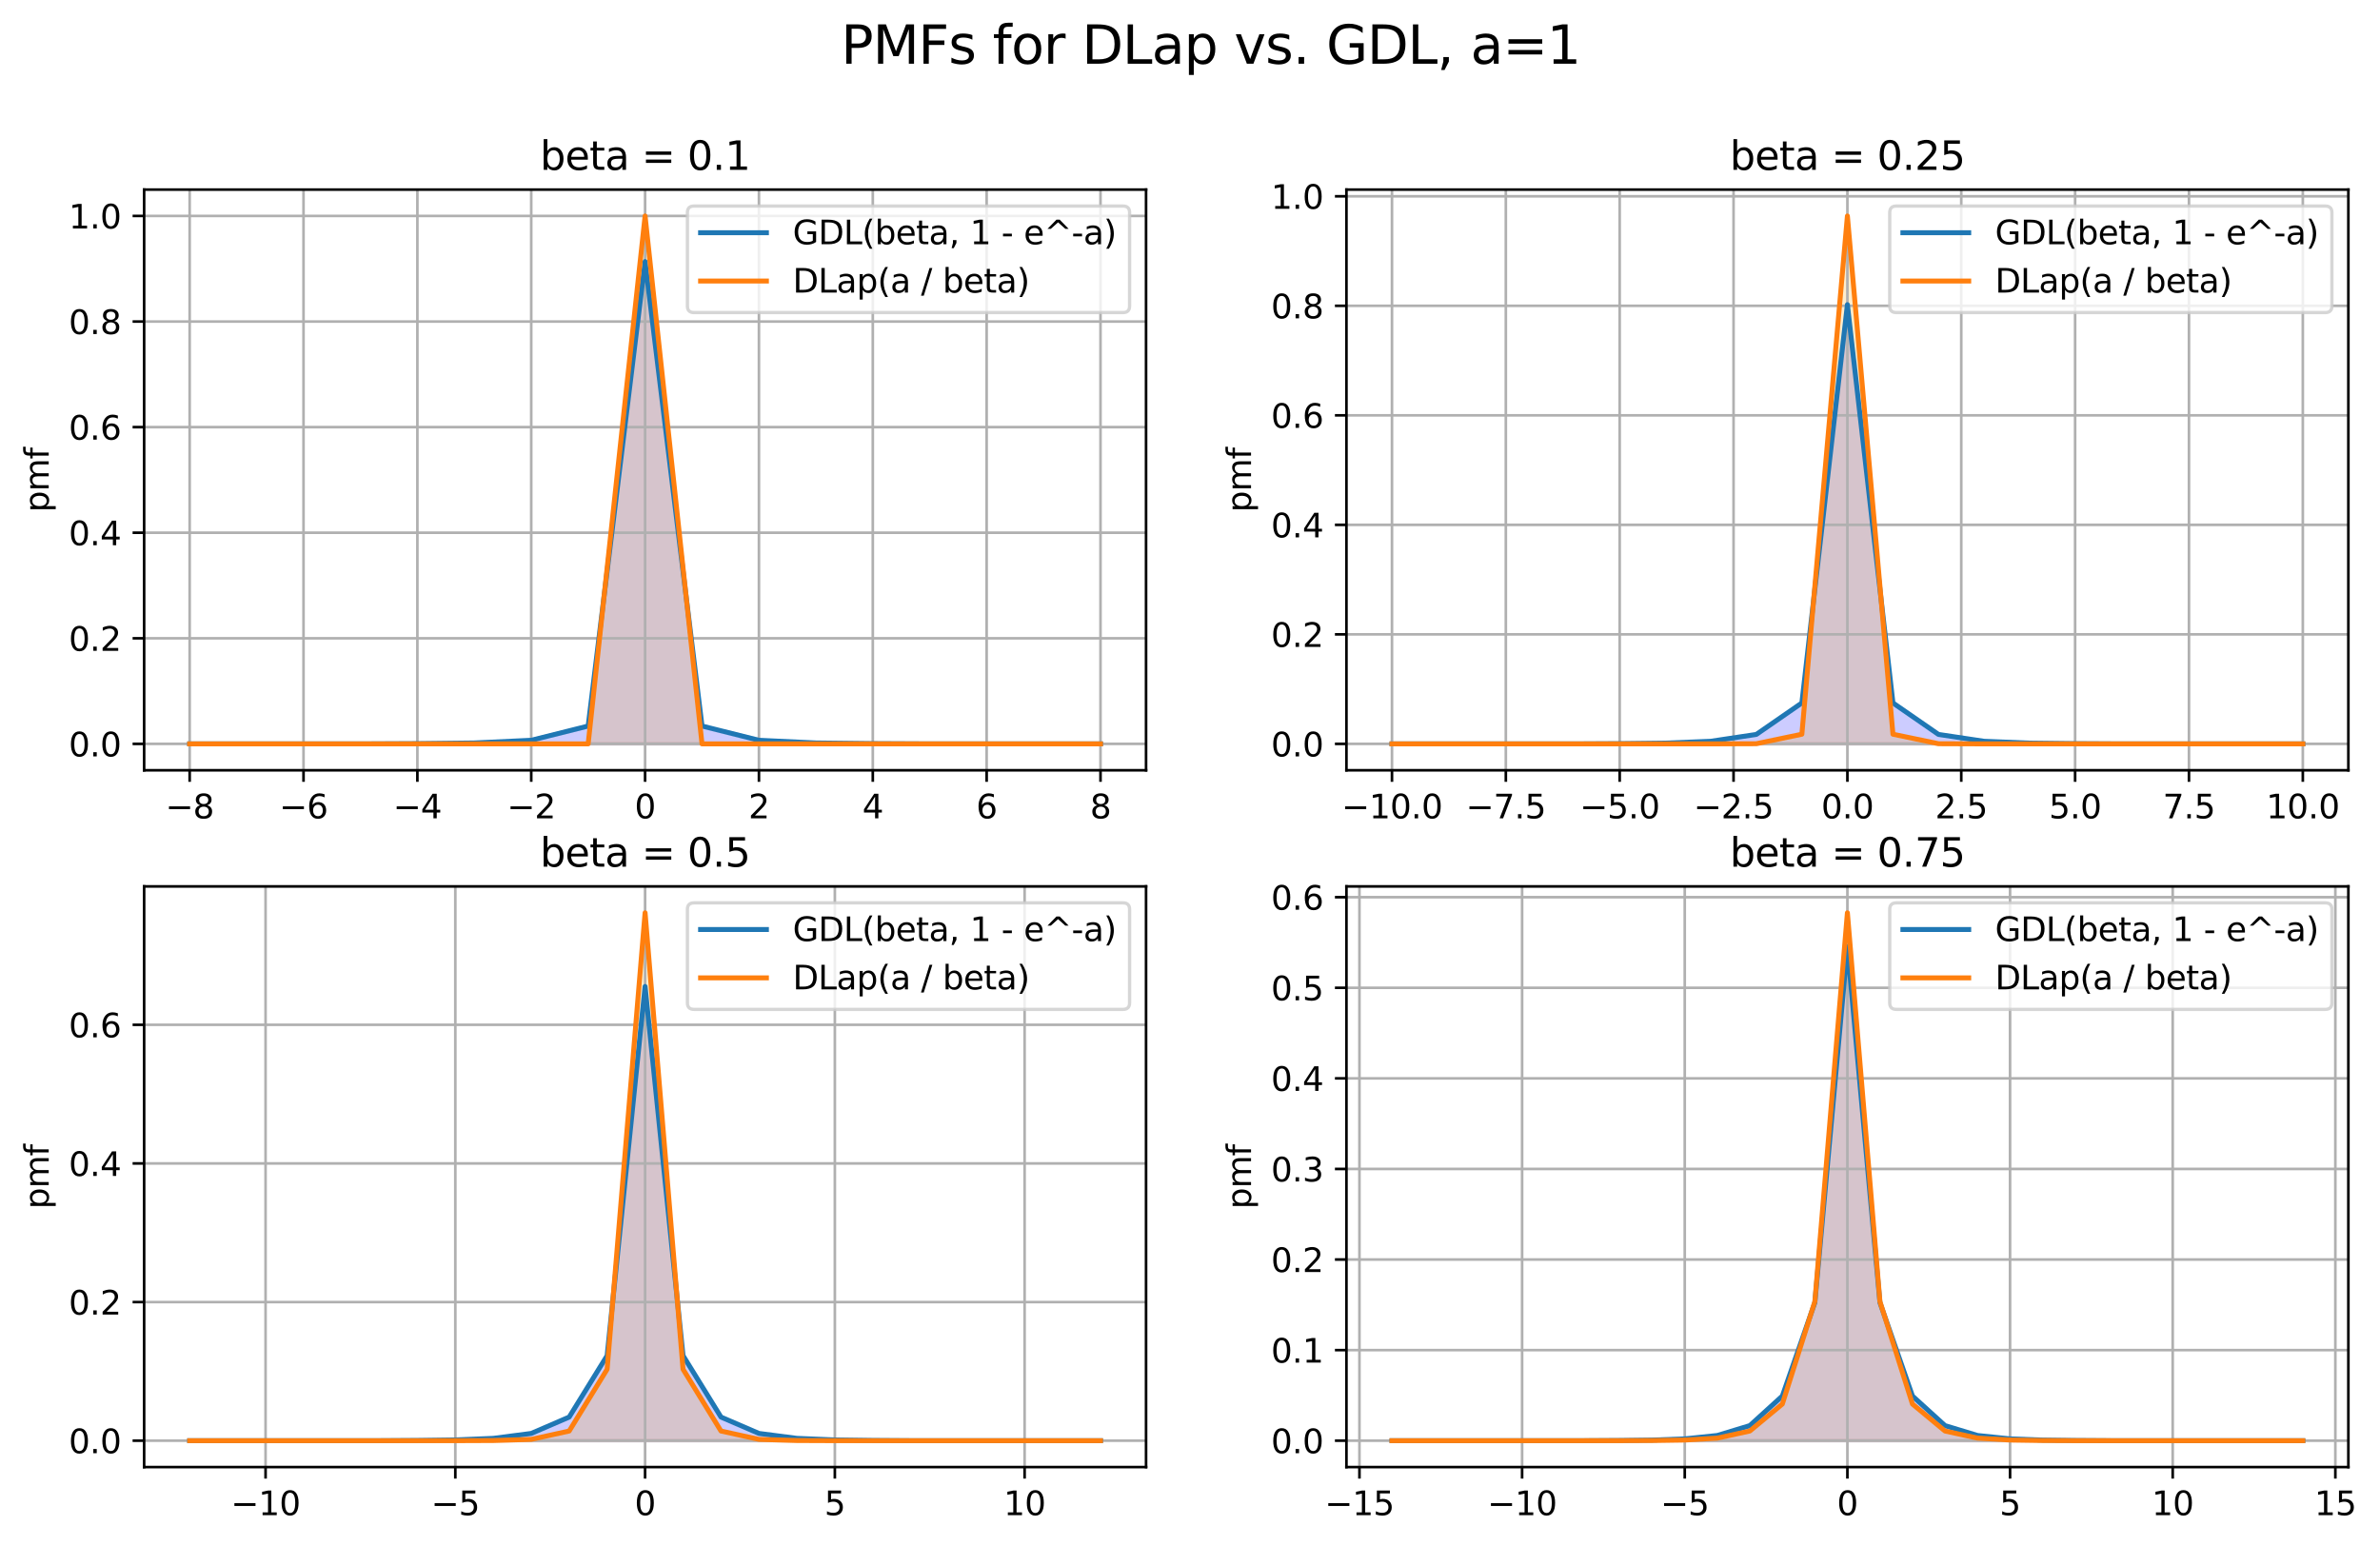 <?xml version="1.0" encoding="utf-8" standalone="no"?>
<!DOCTYPE svg PUBLIC "-//W3C//DTD SVG 1.1//EN"
  "http://www.w3.org/Graphics/SVG/1.1/DTD/svg11.dtd">
<svg xmlns:xlink="http://www.w3.org/1999/xlink" width="722.991pt" height="469.558pt" viewBox="0 0 722.991 469.558" xmlns="http://www.w3.org/2000/svg" version="1.1">
 <defs>
  <style type="text/css">*{stroke-linejoin: round; stroke-linecap: butt}</style>
 </defs>
 <g id="figure_1">
  <g id="patch_1">
   <path d="M 0 469.558 
L 722.991 469.558 
L 722.991 0 
L 0 0 
z
" style="fill: #ffffff"/>
  </g>
  <g id="axes_1">
   <g id="patch_2">
    <path d="M 43.781 234 
L 348.145 234 
L 348.145 57.6 
L 43.781 57.6 
z
" style="fill: #ffffff"/>
   </g>
   <g id="PolyCollection_1">
    <defs>
     <path id="m964961434c" d="M 57.616 -243.576 
L 57.616 -243.576 
L 74.909 -243.576 
L 92.203 -243.576 
L 109.496 -243.576 
L 126.79 -243.656 
L 144.083 -243.86 
L 161.376 -244.676 
L 178.67 -249.001 
L 195.963 -390.104 
L 213.256 -249.001 
L 230.55 -244.676 
L 247.843 -243.86 
L 265.137 -243.656 
L 282.43 -243.576 
L 299.723 -243.576 
L 317.017 -243.576 
L 334.31 -243.576 
L 334.31 -243.576 
L 334.31 -243.576 
L 317.017 -243.576 
L 299.723 -243.576 
L 282.43 -243.576 
L 265.137 -243.576 
L 247.843 -243.576 
L 230.55 -243.576 
L 213.256 -243.576 
L 195.963 -243.576 
L 178.67 -243.576 
L 161.376 -243.576 
L 144.083 -243.576 
L 126.79 -243.576 
L 109.496 -243.576 
L 92.203 -243.576 
L 74.909 -243.576 
L 57.616 -243.576 
z
" style="stroke: #0000ff; stroke-opacity: 0.2"/>
    </defs>
    <g clip-path="url(#p025883dbd1)">
     <use xlink:href="#m964961434c" x="0" y="469.558" style="fill: #0000ff; fill-opacity: 0.2; stroke: #0000ff; stroke-opacity: 0.2"/>
    </g>
   </g>
   <g id="PolyCollection_2">
    <defs>
     <path id="mf0a097fdef" d="M 57.616 -243.576 
L 57.616 -243.576 
L 74.909 -243.576 
L 92.203 -243.576 
L 109.496 -243.576 
L 126.79 -243.576 
L 144.083 -243.576 
L 161.376 -243.576 
L 178.67 -243.584 
L 195.963 -403.94 
L 213.256 -243.584 
L 230.55 -243.576 
L 247.843 -243.576 
L 265.137 -243.576 
L 282.43 -243.576 
L 299.723 -243.576 
L 317.017 -243.576 
L 334.31 -243.576 
L 334.31 -243.576 
L 334.31 -243.576 
L 317.017 -243.576 
L 299.723 -243.576 
L 282.43 -243.576 
L 265.137 -243.576 
L 247.843 -243.576 
L 230.55 -243.576 
L 213.256 -243.576 
L 195.963 -243.576 
L 178.67 -243.576 
L 161.376 -243.576 
L 144.083 -243.576 
L 126.79 -243.576 
L 109.496 -243.576 
L 92.203 -243.576 
L 74.909 -243.576 
L 57.616 -243.576 
z
" style="stroke: #ffa500; stroke-opacity: 0.2"/>
    </defs>
    <g clip-path="url(#p025883dbd1)">
     <use xlink:href="#mf0a097fdef" x="0" y="469.558" style="fill: #ffa500; fill-opacity: 0.2; stroke: #ffa500; stroke-opacity: 0.2"/>
    </g>
   </g>
   <g id="matplotlib.axis_1">
    <g id="xtick_1">
     <g id="line2d_1">
      <path d="M 57.616 234 
L 57.616 57.6 
" clip-path="url(#p025883dbd1)" style="fill: none; stroke: #b0b0b0; stroke-width: 0.8; stroke-linecap: square"/>
     </g>
     <g id="line2d_2">
      <defs>
       <path id="m5e5ca9dfdc" d="M 0 0 
L 0 3.5 
" style="stroke: #000000; stroke-width: 0.8"/>
      </defs>
      <g>
       <use xlink:href="#m5e5ca9dfdc" x="57.616" y="234" style="stroke: #000000; stroke-width: 0.8"/>
      </g>
     </g>
     <g id="text_1">
      <!-- −8 -->
      <g transform="translate(50.245 248.598) scale(0.1 -0.1)">
       <defs>
        <path id="DejaVuSans-2212" d="M 678 2272 
L 4684 2272 
L 4684 1741 
L 678 1741 
L 678 2272 
z
" transform="scale(0.016)"/>
        <path id="DejaVuSans-38" d="M 2034 2216 
Q 1584 2216 1326 1975 
Q 1069 1734 1069 1313 
Q 1069 891 1326 650 
Q 1584 409 2034 409 
Q 2484 409 2743 651 
Q 3003 894 3003 1313 
Q 3003 1734 2745 1975 
Q 2488 2216 2034 2216 
z
M 1403 2484 
Q 997 2584 770 2862 
Q 544 3141 544 3541 
Q 544 4100 942 4425 
Q 1341 4750 2034 4750 
Q 2731 4750 3128 4425 
Q 3525 4100 3525 3541 
Q 3525 3141 3298 2862 
Q 3072 2584 2669 2484 
Q 3125 2378 3379 2068 
Q 3634 1759 3634 1313 
Q 3634 634 3220 271 
Q 2806 -91 2034 -91 
Q 1263 -91 848 271 
Q 434 634 434 1313 
Q 434 1759 690 2068 
Q 947 2378 1403 2484 
z
M 1172 3481 
Q 1172 3119 1398 2916 
Q 1625 2713 2034 2713 
Q 2441 2713 2670 2916 
Q 2900 3119 2900 3481 
Q 2900 3844 2670 4047 
Q 2441 4250 2034 4250 
Q 1625 4250 1398 4047 
Q 1172 3844 1172 3481 
z
" transform="scale(0.016)"/>
       </defs>
       <use xlink:href="#DejaVuSans-2212"/>
       <use xlink:href="#DejaVuSans-38" x="83.789"/>
      </g>
     </g>
    </g>
    <g id="xtick_2">
     <g id="line2d_3">
      <path d="M 92.203 234 
L 92.203 57.6 
" clip-path="url(#p025883dbd1)" style="fill: none; stroke: #b0b0b0; stroke-width: 0.8; stroke-linecap: square"/>
     </g>
     <g id="line2d_4">
      <g>
       <use xlink:href="#m5e5ca9dfdc" x="92.203" y="234" style="stroke: #000000; stroke-width: 0.8"/>
      </g>
     </g>
     <g id="text_2">
      <!-- −6 -->
      <g transform="translate(84.832 248.598) scale(0.1 -0.1)">
       <defs>
        <path id="DejaVuSans-36" d="M 2113 2584 
Q 1688 2584 1439 2293 
Q 1191 2003 1191 1497 
Q 1191 994 1439 701 
Q 1688 409 2113 409 
Q 2538 409 2786 701 
Q 3034 994 3034 1497 
Q 3034 2003 2786 2293 
Q 2538 2584 2113 2584 
z
M 3366 4563 
L 3366 3988 
Q 3128 4100 2886 4159 
Q 2644 4219 2406 4219 
Q 1781 4219 1451 3797 
Q 1122 3375 1075 2522 
Q 1259 2794 1537 2939 
Q 1816 3084 2150 3084 
Q 2853 3084 3261 2657 
Q 3669 2231 3669 1497 
Q 3669 778 3244 343 
Q 2819 -91 2113 -91 
Q 1303 -91 875 529 
Q 447 1150 447 2328 
Q 447 3434 972 4092 
Q 1497 4750 2381 4750 
Q 2619 4750 2861 4703 
Q 3103 4656 3366 4563 
z
" transform="scale(0.016)"/>
       </defs>
       <use xlink:href="#DejaVuSans-2212"/>
       <use xlink:href="#DejaVuSans-36" x="83.789"/>
      </g>
     </g>
    </g>
    <g id="xtick_3">
     <g id="line2d_5">
      <path d="M 126.79 234 
L 126.79 57.6 
" clip-path="url(#p025883dbd1)" style="fill: none; stroke: #b0b0b0; stroke-width: 0.8; stroke-linecap: square"/>
     </g>
     <g id="line2d_6">
      <g>
       <use xlink:href="#m5e5ca9dfdc" x="126.79" y="234" style="stroke: #000000; stroke-width: 0.8"/>
      </g>
     </g>
     <g id="text_3">
      <!-- −4 -->
      <g transform="translate(119.418 248.598) scale(0.1 -0.1)">
       <defs>
        <path id="DejaVuSans-34" d="M 2419 4116 
L 825 1625 
L 2419 1625 
L 2419 4116 
z
M 2253 4666 
L 3047 4666 
L 3047 1625 
L 3713 1625 
L 3713 1100 
L 3047 1100 
L 3047 0 
L 2419 0 
L 2419 1100 
L 313 1100 
L 313 1709 
L 2253 4666 
z
" transform="scale(0.016)"/>
       </defs>
       <use xlink:href="#DejaVuSans-2212"/>
       <use xlink:href="#DejaVuSans-34" x="83.789"/>
      </g>
     </g>
    </g>
    <g id="xtick_4">
     <g id="line2d_7">
      <path d="M 161.376 234 
L 161.376 57.6 
" clip-path="url(#p025883dbd1)" style="fill: none; stroke: #b0b0b0; stroke-width: 0.8; stroke-linecap: square"/>
     </g>
     <g id="line2d_8">
      <g>
       <use xlink:href="#m5e5ca9dfdc" x="161.376" y="234" style="stroke: #000000; stroke-width: 0.8"/>
      </g>
     </g>
     <g id="text_4">
      <!-- −2 -->
      <g transform="translate(154.005 248.598) scale(0.1 -0.1)">
       <defs>
        <path id="DejaVuSans-32" d="M 1228 531 
L 3431 531 
L 3431 0 
L 469 0 
L 469 531 
Q 828 903 1448 1529 
Q 2069 2156 2228 2338 
Q 2531 2678 2651 2914 
Q 2772 3150 2772 3378 
Q 2772 3750 2511 3984 
Q 2250 4219 1831 4219 
Q 1534 4219 1204 4116 
Q 875 4013 500 3803 
L 500 4441 
Q 881 4594 1212 4672 
Q 1544 4750 1819 4750 
Q 2544 4750 2975 4387 
Q 3406 4025 3406 3419 
Q 3406 3131 3298 2873 
Q 3191 2616 2906 2266 
Q 2828 2175 2409 1742 
Q 1991 1309 1228 531 
z
" transform="scale(0.016)"/>
       </defs>
       <use xlink:href="#DejaVuSans-2212"/>
       <use xlink:href="#DejaVuSans-32" x="83.789"/>
      </g>
     </g>
    </g>
    <g id="xtick_5">
     <g id="line2d_9">
      <path d="M 195.963 234 
L 195.963 57.6 
" clip-path="url(#p025883dbd1)" style="fill: none; stroke: #b0b0b0; stroke-width: 0.8; stroke-linecap: square"/>
     </g>
     <g id="line2d_10">
      <g>
       <use xlink:href="#m5e5ca9dfdc" x="195.963" y="234" style="stroke: #000000; stroke-width: 0.8"/>
      </g>
     </g>
     <g id="text_5">
      <!-- 0 -->
      <g transform="translate(192.782 248.598) scale(0.1 -0.1)">
       <defs>
        <path id="DejaVuSans-30" d="M 2034 4250 
Q 1547 4250 1301 3770 
Q 1056 3291 1056 2328 
Q 1056 1369 1301 889 
Q 1547 409 2034 409 
Q 2525 409 2770 889 
Q 3016 1369 3016 2328 
Q 3016 3291 2770 3770 
Q 2525 4250 2034 4250 
z
M 2034 4750 
Q 2819 4750 3233 4129 
Q 3647 3509 3647 2328 
Q 3647 1150 3233 529 
Q 2819 -91 2034 -91 
Q 1250 -91 836 529 
Q 422 1150 422 2328 
Q 422 3509 836 4129 
Q 1250 4750 2034 4750 
z
" transform="scale(0.016)"/>
       </defs>
       <use xlink:href="#DejaVuSans-30"/>
      </g>
     </g>
    </g>
    <g id="xtick_6">
     <g id="line2d_11">
      <path d="M 230.55 234 
L 230.55 57.6 
" clip-path="url(#p025883dbd1)" style="fill: none; stroke: #b0b0b0; stroke-width: 0.8; stroke-linecap: square"/>
     </g>
     <g id="line2d_12">
      <g>
       <use xlink:href="#m5e5ca9dfdc" x="230.55" y="234" style="stroke: #000000; stroke-width: 0.8"/>
      </g>
     </g>
     <g id="text_6">
      <!-- 2 -->
      <g transform="translate(227.369 248.598) scale(0.1 -0.1)">
       <use xlink:href="#DejaVuSans-32"/>
      </g>
     </g>
    </g>
    <g id="xtick_7">
     <g id="line2d_13">
      <path d="M 265.137 234 
L 265.137 57.6 
" clip-path="url(#p025883dbd1)" style="fill: none; stroke: #b0b0b0; stroke-width: 0.8; stroke-linecap: square"/>
     </g>
     <g id="line2d_14">
      <g>
       <use xlink:href="#m5e5ca9dfdc" x="265.137" y="234" style="stroke: #000000; stroke-width: 0.8"/>
      </g>
     </g>
     <g id="text_7">
      <!-- 4 -->
      <g transform="translate(261.955 248.598) scale(0.1 -0.1)">
       <use xlink:href="#DejaVuSans-34"/>
      </g>
     </g>
    </g>
    <g id="xtick_8">
     <g id="line2d_15">
      <path d="M 299.723 234 
L 299.723 57.6 
" clip-path="url(#p025883dbd1)" style="fill: none; stroke: #b0b0b0; stroke-width: 0.8; stroke-linecap: square"/>
     </g>
     <g id="line2d_16">
      <g>
       <use xlink:href="#m5e5ca9dfdc" x="299.723" y="234" style="stroke: #000000; stroke-width: 0.8"/>
      </g>
     </g>
     <g id="text_8">
      <!-- 6 -->
      <g transform="translate(296.542 248.598) scale(0.1 -0.1)">
       <use xlink:href="#DejaVuSans-36"/>
      </g>
     </g>
    </g>
    <g id="xtick_9">
     <g id="line2d_17">
      <path d="M 334.31 234 
L 334.31 57.6 
" clip-path="url(#p025883dbd1)" style="fill: none; stroke: #b0b0b0; stroke-width: 0.8; stroke-linecap: square"/>
     </g>
     <g id="line2d_18">
      <g>
       <use xlink:href="#m5e5ca9dfdc" x="334.31" y="234" style="stroke: #000000; stroke-width: 0.8"/>
      </g>
     </g>
     <g id="text_9">
      <!-- 8 -->
      <g transform="translate(331.129 248.598) scale(0.1 -0.1)">
       <use xlink:href="#DejaVuSans-38"/>
      </g>
     </g>
    </g>
   </g>
   <g id="matplotlib.axis_2">
    <g id="ytick_1">
     <g id="line2d_19">
      <path d="M 43.781 225.982 
L 348.145 225.982 
" clip-path="url(#p025883dbd1)" style="fill: none; stroke: #b0b0b0; stroke-width: 0.8; stroke-linecap: square"/>
     </g>
     <g id="line2d_20">
      <defs>
       <path id="me8c9f810bf" d="M 0 0 
L -3.5 0 
" style="stroke: #000000; stroke-width: 0.8"/>
      </defs>
      <g>
       <use xlink:href="#me8c9f810bf" x="43.781" y="225.982" style="stroke: #000000; stroke-width: 0.8"/>
      </g>
     </g>
     <g id="text_10">
      <!-- 0.0 -->
      <g transform="translate(20.878 229.781) scale(0.1 -0.1)">
       <defs>
        <path id="DejaVuSans-2e" d="M 684 794 
L 1344 794 
L 1344 0 
L 684 0 
L 684 794 
z
" transform="scale(0.016)"/>
       </defs>
       <use xlink:href="#DejaVuSans-30"/>
       <use xlink:href="#DejaVuSans-2e" x="63.623"/>
       <use xlink:href="#DejaVuSans-30" x="95.41"/>
      </g>
     </g>
    </g>
    <g id="ytick_2">
     <g id="line2d_21">
      <path d="M 43.781 193.906 
L 348.145 193.906 
" clip-path="url(#p025883dbd1)" style="fill: none; stroke: #b0b0b0; stroke-width: 0.8; stroke-linecap: square"/>
     </g>
     <g id="line2d_22">
      <g>
       <use xlink:href="#me8c9f810bf" x="43.781" y="193.906" style="stroke: #000000; stroke-width: 0.8"/>
      </g>
     </g>
     <g id="text_11">
      <!-- 0.2 -->
      <g transform="translate(20.878 197.705) scale(0.1 -0.1)">
       <use xlink:href="#DejaVuSans-30"/>
       <use xlink:href="#DejaVuSans-2e" x="63.623"/>
       <use xlink:href="#DejaVuSans-32" x="95.41"/>
      </g>
     </g>
    </g>
    <g id="ytick_3">
     <g id="line2d_23">
      <path d="M 43.781 161.831 
L 348.145 161.831 
" clip-path="url(#p025883dbd1)" style="fill: none; stroke: #b0b0b0; stroke-width: 0.8; stroke-linecap: square"/>
     </g>
     <g id="line2d_24">
      <g>
       <use xlink:href="#me8c9f810bf" x="43.781" y="161.831" style="stroke: #000000; stroke-width: 0.8"/>
      </g>
     </g>
     <g id="text_12">
      <!-- 0.4 -->
      <g transform="translate(20.878 165.63) scale(0.1 -0.1)">
       <use xlink:href="#DejaVuSans-30"/>
       <use xlink:href="#DejaVuSans-2e" x="63.623"/>
       <use xlink:href="#DejaVuSans-34" x="95.41"/>
      </g>
     </g>
    </g>
    <g id="ytick_4">
     <g id="line2d_25">
      <path d="M 43.781 129.755 
L 348.145 129.755 
" clip-path="url(#p025883dbd1)" style="fill: none; stroke: #b0b0b0; stroke-width: 0.8; stroke-linecap: square"/>
     </g>
     <g id="line2d_26">
      <g>
       <use xlink:href="#me8c9f810bf" x="43.781" y="129.755" style="stroke: #000000; stroke-width: 0.8"/>
      </g>
     </g>
     <g id="text_13">
      <!-- 0.6 -->
      <g transform="translate(20.878 133.554) scale(0.1 -0.1)">
       <use xlink:href="#DejaVuSans-30"/>
       <use xlink:href="#DejaVuSans-2e" x="63.623"/>
       <use xlink:href="#DejaVuSans-36" x="95.41"/>
      </g>
     </g>
    </g>
    <g id="ytick_5">
     <g id="line2d_27">
      <path d="M 43.781 97.679 
L 348.145 97.679 
" clip-path="url(#p025883dbd1)" style="fill: none; stroke: #b0b0b0; stroke-width: 0.8; stroke-linecap: square"/>
     </g>
     <g id="line2d_28">
      <g>
       <use xlink:href="#me8c9f810bf" x="43.781" y="97.679" style="stroke: #000000; stroke-width: 0.8"/>
      </g>
     </g>
     <g id="text_14">
      <!-- 0.8 -->
      <g transform="translate(20.878 101.478) scale(0.1 -0.1)">
       <use xlink:href="#DejaVuSans-30"/>
       <use xlink:href="#DejaVuSans-2e" x="63.623"/>
       <use xlink:href="#DejaVuSans-38" x="95.41"/>
      </g>
     </g>
    </g>
    <g id="ytick_6">
     <g id="line2d_29">
      <path d="M 43.781 65.604 
L 348.145 65.604 
" clip-path="url(#p025883dbd1)" style="fill: none; stroke: #b0b0b0; stroke-width: 0.8; stroke-linecap: square"/>
     </g>
     <g id="line2d_30">
      <g>
       <use xlink:href="#me8c9f810bf" x="43.781" y="65.604" style="stroke: #000000; stroke-width: 0.8"/>
      </g>
     </g>
     <g id="text_15">
      <!-- 1.0 -->
      <g transform="translate(20.878 69.403) scale(0.1 -0.1)">
       <defs>
        <path id="DejaVuSans-31" d="M 794 531 
L 1825 531 
L 1825 4091 
L 703 3866 
L 703 4441 
L 1819 4666 
L 2450 4666 
L 2450 531 
L 3481 531 
L 3481 0 
L 794 0 
L 794 531 
z
" transform="scale(0.016)"/>
       </defs>
       <use xlink:href="#DejaVuSans-31"/>
       <use xlink:href="#DejaVuSans-2e" x="63.623"/>
       <use xlink:href="#DejaVuSans-30" x="95.41"/>
      </g>
     </g>
    </g>
    <g id="text_16">
     <!-- pmf -->
     <g transform="translate(14.798 155.605) rotate(-90) scale(0.1 -0.1)">
      <defs>
       <path id="DejaVuSans-70" d="M 1159 525 
L 1159 -1331 
L 581 -1331 
L 581 3500 
L 1159 3500 
L 1159 2969 
Q 1341 3281 1617 3432 
Q 1894 3584 2278 3584 
Q 2916 3584 3314 3078 
Q 3713 2572 3713 1747 
Q 3713 922 3314 415 
Q 2916 -91 2278 -91 
Q 1894 -91 1617 61 
Q 1341 213 1159 525 
z
M 3116 1747 
Q 3116 2381 2855 2742 
Q 2594 3103 2138 3103 
Q 1681 3103 1420 2742 
Q 1159 2381 1159 1747 
Q 1159 1113 1420 752 
Q 1681 391 2138 391 
Q 2594 391 2855 752 
Q 3116 1113 3116 1747 
z
" transform="scale(0.016)"/>
       <path id="DejaVuSans-6d" d="M 3328 2828 
Q 3544 3216 3844 3400 
Q 4144 3584 4550 3584 
Q 5097 3584 5394 3201 
Q 5691 2819 5691 2113 
L 5691 0 
L 5113 0 
L 5113 2094 
Q 5113 2597 4934 2840 
Q 4756 3084 4391 3084 
Q 3944 3084 3684 2787 
Q 3425 2491 3425 1978 
L 3425 0 
L 2847 0 
L 2847 2094 
Q 2847 2600 2669 2842 
Q 2491 3084 2119 3084 
Q 1678 3084 1418 2786 
Q 1159 2488 1159 1978 
L 1159 0 
L 581 0 
L 581 3500 
L 1159 3500 
L 1159 2956 
Q 1356 3278 1631 3431 
Q 1906 3584 2284 3584 
Q 2666 3584 2933 3390 
Q 3200 3197 3328 2828 
z
" transform="scale(0.016)"/>
       <path id="DejaVuSans-66" d="M 2375 4863 
L 2375 4384 
L 1825 4384 
Q 1516 4384 1395 4259 
Q 1275 4134 1275 3809 
L 1275 3500 
L 2222 3500 
L 2222 3053 
L 1275 3053 
L 1275 0 
L 697 0 
L 697 3053 
L 147 3053 
L 147 3500 
L 697 3500 
L 697 3744 
Q 697 4328 969 4595 
Q 1241 4863 1831 4863 
L 2375 4863 
z
" transform="scale(0.016)"/>
      </defs>
      <use xlink:href="#DejaVuSans-70"/>
      <use xlink:href="#DejaVuSans-6d" x="63.477"/>
      <use xlink:href="#DejaVuSans-66" x="160.889"/>
     </g>
    </g>
   </g>
   <g id="line2d_31">
    <path d="M 57.616 225.982 
L 74.909 225.982 
L 92.203 225.982 
L 109.496 225.982 
L 126.79 225.902 
L 144.083 225.698 
L 161.376 224.882 
L 178.67 220.557 
L 195.963 79.455 
L 213.256 220.557 
L 230.55 224.882 
L 247.843 225.698 
L 265.137 225.902 
L 282.43 225.982 
L 299.723 225.982 
L 317.017 225.982 
L 334.31 225.982 
" clip-path="url(#p025883dbd1)" style="fill: none; stroke: #1f77b4; stroke-width: 1.5; stroke-linecap: square"/>
   </g>
   <g id="line2d_32">
    <path d="M 57.616 225.982 
L 74.909 225.982 
L 92.203 225.982 
L 109.496 225.982 
L 126.79 225.982 
L 144.083 225.982 
L 161.376 225.982 
L 178.67 225.975 
L 195.963 65.618 
L 213.256 225.975 
L 230.55 225.982 
L 247.843 225.982 
L 265.137 225.982 
L 282.43 225.982 
L 299.723 225.982 
L 317.017 225.982 
L 334.31 225.982 
" clip-path="url(#p025883dbd1)" style="fill: none; stroke: #ff7f0e; stroke-width: 1.5; stroke-linecap: square"/>
   </g>
   <g id="patch_3">
    <path d="M 43.781 234 
L 43.781 57.6 
" style="fill: none; stroke: #000000; stroke-width: 0.8; stroke-linejoin: miter; stroke-linecap: square"/>
   </g>
   <g id="patch_4">
    <path d="M 348.145 234 
L 348.145 57.6 
" style="fill: none; stroke: #000000; stroke-width: 0.8; stroke-linejoin: miter; stroke-linecap: square"/>
   </g>
   <g id="patch_5">
    <path d="M 43.781 234 
L 348.145 234 
" style="fill: none; stroke: #000000; stroke-width: 0.8; stroke-linejoin: miter; stroke-linecap: square"/>
   </g>
   <g id="patch_6">
    <path d="M 43.781 57.6 
L 348.145 57.6 
" style="fill: none; stroke: #000000; stroke-width: 0.8; stroke-linejoin: miter; stroke-linecap: square"/>
   </g>
   <g id="text_17">
    <!-- beta = 0.1 -->
    <g transform="translate(164.05 51.6) scale(0.12 -0.12)">
     <defs>
      <path id="DejaVuSans-62" d="M 3116 1747 
Q 3116 2381 2855 2742 
Q 2594 3103 2138 3103 
Q 1681 3103 1420 2742 
Q 1159 2381 1159 1747 
Q 1159 1113 1420 752 
Q 1681 391 2138 391 
Q 2594 391 2855 752 
Q 3116 1113 3116 1747 
z
M 1159 2969 
Q 1341 3281 1617 3432 
Q 1894 3584 2278 3584 
Q 2916 3584 3314 3078 
Q 3713 2572 3713 1747 
Q 3713 922 3314 415 
Q 2916 -91 2278 -91 
Q 1894 -91 1617 61 
Q 1341 213 1159 525 
L 1159 0 
L 581 0 
L 581 4863 
L 1159 4863 
L 1159 2969 
z
" transform="scale(0.016)"/>
      <path id="DejaVuSans-65" d="M 3597 1894 
L 3597 1613 
L 953 1613 
Q 991 1019 1311 708 
Q 1631 397 2203 397 
Q 2534 397 2845 478 
Q 3156 559 3463 722 
L 3463 178 
Q 3153 47 2828 -22 
Q 2503 -91 2169 -91 
Q 1331 -91 842 396 
Q 353 884 353 1716 
Q 353 2575 817 3079 
Q 1281 3584 2069 3584 
Q 2775 3584 3186 3129 
Q 3597 2675 3597 1894 
z
M 3022 2063 
Q 3016 2534 2758 2815 
Q 2500 3097 2075 3097 
Q 1594 3097 1305 2825 
Q 1016 2553 972 2059 
L 3022 2063 
z
" transform="scale(0.016)"/>
      <path id="DejaVuSans-74" d="M 1172 4494 
L 1172 3500 
L 2356 3500 
L 2356 3053 
L 1172 3053 
L 1172 1153 
Q 1172 725 1289 603 
Q 1406 481 1766 481 
L 2356 481 
L 2356 0 
L 1766 0 
Q 1100 0 847 248 
Q 594 497 594 1153 
L 594 3053 
L 172 3053 
L 172 3500 
L 594 3500 
L 594 4494 
L 1172 4494 
z
" transform="scale(0.016)"/>
      <path id="DejaVuSans-61" d="M 2194 1759 
Q 1497 1759 1228 1600 
Q 959 1441 959 1056 
Q 959 750 1161 570 
Q 1363 391 1709 391 
Q 2188 391 2477 730 
Q 2766 1069 2766 1631 
L 2766 1759 
L 2194 1759 
z
M 3341 1997 
L 3341 0 
L 2766 0 
L 2766 531 
Q 2569 213 2275 61 
Q 1981 -91 1556 -91 
Q 1019 -91 701 211 
Q 384 513 384 1019 
Q 384 1609 779 1909 
Q 1175 2209 1959 2209 
L 2766 2209 
L 2766 2266 
Q 2766 2663 2505 2880 
Q 2244 3097 1772 3097 
Q 1472 3097 1187 3025 
Q 903 2953 641 2809 
L 641 3341 
Q 956 3463 1253 3523 
Q 1550 3584 1831 3584 
Q 2591 3584 2966 3190 
Q 3341 2797 3341 1997 
z
" transform="scale(0.016)"/>
      <path id="DejaVuSans-20" transform="scale(0.016)"/>
      <path id="DejaVuSans-3d" d="M 678 2906 
L 4684 2906 
L 4684 2381 
L 678 2381 
L 678 2906 
z
M 678 1631 
L 4684 1631 
L 4684 1100 
L 678 1100 
L 678 1631 
z
" transform="scale(0.016)"/>
     </defs>
     <use xlink:href="#DejaVuSans-62"/>
     <use xlink:href="#DejaVuSans-65" x="63.477"/>
     <use xlink:href="#DejaVuSans-74" x="125"/>
     <use xlink:href="#DejaVuSans-61" x="164.209"/>
     <use xlink:href="#DejaVuSans-20" x="225.488"/>
     <use xlink:href="#DejaVuSans-3d" x="257.275"/>
     <use xlink:href="#DejaVuSans-20" x="341.064"/>
     <use xlink:href="#DejaVuSans-30" x="372.852"/>
     <use xlink:href="#DejaVuSans-2e" x="436.475"/>
     <use xlink:href="#DejaVuSans-31" x="468.262"/>
    </g>
   </g>
   <g id="legend_1">
    <g id="patch_7">
     <path d="M 210.82 94.956 
L 341.145 94.956 
Q 343.145 94.956 343.145 92.956 
L 343.145 64.6 
Q 343.145 62.6 341.145 62.6 
L 210.82 62.6 
Q 208.82 62.6 208.82 64.6 
L 208.82 92.956 
Q 208.82 94.956 210.82 94.956 
z
" style="fill: #ffffff; opacity: 0.8; stroke: #cccccc; stroke-linejoin: miter"/>
    </g>
    <g id="line2d_33">
     <path d="M 212.82 70.698 
L 222.82 70.698 
L 232.82 70.698 
" style="fill: none; stroke: #1f77b4; stroke-width: 1.5; stroke-linecap: square"/>
    </g>
    <g id="text_18">
     <!-- GDL(beta, 1 - e^-a) -->
     <g transform="translate(240.82 74.198) scale(0.1 -0.1)">
      <defs>
       <path id="DejaVuSans-47" d="M 3809 666 
L 3809 1919 
L 2778 1919 
L 2778 2438 
L 4434 2438 
L 4434 434 
Q 4069 175 3628 42 
Q 3188 -91 2688 -91 
Q 1594 -91 976 548 
Q 359 1188 359 2328 
Q 359 3472 976 4111 
Q 1594 4750 2688 4750 
Q 3144 4750 3555 4637 
Q 3966 4525 4313 4306 
L 4313 3634 
Q 3963 3931 3569 4081 
Q 3175 4231 2741 4231 
Q 1884 4231 1454 3753 
Q 1025 3275 1025 2328 
Q 1025 1384 1454 906 
Q 1884 428 2741 428 
Q 3075 428 3337 486 
Q 3600 544 3809 666 
z
" transform="scale(0.016)"/>
       <path id="DejaVuSans-44" d="M 1259 4147 
L 1259 519 
L 2022 519 
Q 2988 519 3436 956 
Q 3884 1394 3884 2338 
Q 3884 3275 3436 3711 
Q 2988 4147 2022 4147 
L 1259 4147 
z
M 628 4666 
L 1925 4666 
Q 3281 4666 3915 4102 
Q 4550 3538 4550 2338 
Q 4550 1131 3912 565 
Q 3275 0 1925 0 
L 628 0 
L 628 4666 
z
" transform="scale(0.016)"/>
       <path id="DejaVuSans-4c" d="M 628 4666 
L 1259 4666 
L 1259 531 
L 3531 531 
L 3531 0 
L 628 0 
L 628 4666 
z
" transform="scale(0.016)"/>
       <path id="DejaVuSans-28" d="M 1984 4856 
Q 1566 4138 1362 3434 
Q 1159 2731 1159 2009 
Q 1159 1288 1364 580 
Q 1569 -128 1984 -844 
L 1484 -844 
Q 1016 -109 783 600 
Q 550 1309 550 2009 
Q 550 2706 781 3412 
Q 1013 4119 1484 4856 
L 1984 4856 
z
" transform="scale(0.016)"/>
       <path id="DejaVuSans-2c" d="M 750 794 
L 1409 794 
L 1409 256 
L 897 -744 
L 494 -744 
L 750 256 
L 750 794 
z
" transform="scale(0.016)"/>
       <path id="DejaVuSans-2d" d="M 313 2009 
L 1997 2009 
L 1997 1497 
L 313 1497 
L 313 2009 
z
" transform="scale(0.016)"/>
       <path id="DejaVuSans-5e" d="M 2988 4666 
L 4684 2925 
L 4056 2925 
L 2681 4159 
L 1306 2925 
L 678 2925 
L 2375 4666 
L 2988 4666 
z
" transform="scale(0.016)"/>
       <path id="DejaVuSans-29" d="M 513 4856 
L 1013 4856 
Q 1481 4119 1714 3412 
Q 1947 2706 1947 2009 
Q 1947 1309 1714 600 
Q 1481 -109 1013 -844 
L 513 -844 
Q 928 -128 1133 580 
Q 1338 1288 1338 2009 
Q 1338 2731 1133 3434 
Q 928 4138 513 4856 
z
" transform="scale(0.016)"/>
      </defs>
      <use xlink:href="#DejaVuSans-47"/>
      <use xlink:href="#DejaVuSans-44" x="77.49"/>
      <use xlink:href="#DejaVuSans-4c" x="154.492"/>
      <use xlink:href="#DejaVuSans-28" x="210.205"/>
      <use xlink:href="#DejaVuSans-62" x="249.219"/>
      <use xlink:href="#DejaVuSans-65" x="312.695"/>
      <use xlink:href="#DejaVuSans-74" x="374.219"/>
      <use xlink:href="#DejaVuSans-61" x="413.428"/>
      <use xlink:href="#DejaVuSans-2c" x="474.707"/>
      <use xlink:href="#DejaVuSans-20" x="506.494"/>
      <use xlink:href="#DejaVuSans-31" x="538.281"/>
      <use xlink:href="#DejaVuSans-20" x="601.904"/>
      <use xlink:href="#DejaVuSans-2d" x="633.691"/>
      <use xlink:href="#DejaVuSans-20" x="669.775"/>
      <use xlink:href="#DejaVuSans-65" x="701.562"/>
      <use xlink:href="#DejaVuSans-5e" x="763.086"/>
      <use xlink:href="#DejaVuSans-2d" x="846.875"/>
      <use xlink:href="#DejaVuSans-61" x="882.959"/>
      <use xlink:href="#DejaVuSans-29" x="944.238"/>
     </g>
    </g>
    <g id="line2d_34">
     <path d="M 212.82 85.377 
L 222.82 85.377 
L 232.82 85.377 
" style="fill: none; stroke: #ff7f0e; stroke-width: 1.5; stroke-linecap: square"/>
    </g>
    <g id="text_19">
     <!-- DLap(a / beta) -->
     <g transform="translate(240.82 88.877) scale(0.1 -0.1)">
      <defs>
       <path id="DejaVuSans-2f" d="M 1625 4666 
L 2156 4666 
L 531 -594 
L 0 -594 
L 1625 4666 
z
" transform="scale(0.016)"/>
      </defs>
      <use xlink:href="#DejaVuSans-44"/>
      <use xlink:href="#DejaVuSans-4c" x="77.002"/>
      <use xlink:href="#DejaVuSans-61" x="132.715"/>
      <use xlink:href="#DejaVuSans-70" x="193.994"/>
      <use xlink:href="#DejaVuSans-28" x="257.471"/>
      <use xlink:href="#DejaVuSans-61" x="296.484"/>
      <use xlink:href="#DejaVuSans-20" x="357.764"/>
      <use xlink:href="#DejaVuSans-2f" x="389.551"/>
      <use xlink:href="#DejaVuSans-20" x="423.242"/>
      <use xlink:href="#DejaVuSans-62" x="455.029"/>
      <use xlink:href="#DejaVuSans-65" x="518.506"/>
      <use xlink:href="#DejaVuSans-74" x="580.029"/>
      <use xlink:href="#DejaVuSans-61" x="619.238"/>
      <use xlink:href="#DejaVuSans-29" x="680.518"/>
     </g>
    </g>
   </g>
  </g>
  <g id="axes_2">
   <g id="patch_8">
    <path d="M 409.018 234 
L 713.381 234 
L 713.381 57.6 
L 409.018 57.6 
z
" style="fill: #ffffff"/>
   </g>
   <g id="PolyCollection_3">
    <defs>
     <path id="mf9aa3358c0" d="M 422.852 -243.576 
L 422.852 -243.576 
L 436.687 -243.576 
L 450.522 -243.576 
L 464.356 -243.576 
L 478.191 -243.576 
L 492.026 -243.648 
L 505.861 -243.814 
L 519.695 -244.371 
L 533.53 -246.449 
L 547.365 -256.015 
L 561.199 -377.015 
L 575.034 -256.015 
L 588.869 -246.449 
L 602.704 -244.371 
L 616.538 -243.814 
L 630.373 -243.648 
L 644.208 -243.576 
L 658.042 -243.576 
L 671.877 -243.576 
L 685.712 -243.576 
L 699.547 -243.576 
L 699.547 -243.576 
L 699.547 -243.576 
L 685.712 -243.576 
L 671.877 -243.576 
L 658.042 -243.576 
L 644.208 -243.576 
L 630.373 -243.576 
L 616.538 -243.576 
L 602.704 -243.576 
L 588.869 -243.576 
L 575.034 -243.576 
L 561.199 -243.576 
L 547.365 -243.576 
L 533.53 -243.576 
L 519.695 -243.576 
L 505.861 -243.576 
L 492.026 -243.576 
L 478.191 -243.576 
L 464.356 -243.576 
L 450.522 -243.576 
L 436.687 -243.576 
L 422.852 -243.576 
z
" style="stroke: #0000ff; stroke-opacity: 0.2"/>
    </defs>
    <g clip-path="url(#pf45222d984)">
     <use xlink:href="#mf9aa3358c0" x="0" y="469.558" style="fill: #0000ff; fill-opacity: 0.2; stroke: #0000ff; stroke-opacity: 0.2"/>
    </g>
   </g>
   <g id="PolyCollection_4">
    <defs>
     <path id="mfed4278adf" d="M 422.852 -243.576 
L 422.852 -243.576 
L 436.687 -243.576 
L 450.522 -243.576 
L 464.356 -243.576 
L 478.191 -243.576 
L 492.026 -243.576 
L 505.861 -243.576 
L 519.695 -243.577 
L 533.53 -243.63 
L 547.365 -246.513 
L 561.199 -403.94 
L 575.034 -246.513 
L 588.869 -243.63 
L 602.704 -243.577 
L 616.538 -243.576 
L 630.373 -243.576 
L 644.208 -243.576 
L 658.042 -243.576 
L 671.877 -243.576 
L 685.712 -243.576 
L 699.547 -243.576 
L 699.547 -243.576 
L 699.547 -243.576 
L 685.712 -243.576 
L 671.877 -243.576 
L 658.042 -243.576 
L 644.208 -243.576 
L 630.373 -243.576 
L 616.538 -243.576 
L 602.704 -243.576 
L 588.869 -243.576 
L 575.034 -243.576 
L 561.199 -243.576 
L 547.365 -243.576 
L 533.53 -243.576 
L 519.695 -243.576 
L 505.861 -243.576 
L 492.026 -243.576 
L 478.191 -243.576 
L 464.356 -243.576 
L 450.522 -243.576 
L 436.687 -243.576 
L 422.852 -243.576 
z
" style="stroke: #ffa500; stroke-opacity: 0.2"/>
    </defs>
    <g clip-path="url(#pf45222d984)">
     <use xlink:href="#mfed4278adf" x="0" y="469.558" style="fill: #ffa500; fill-opacity: 0.2; stroke: #ffa500; stroke-opacity: 0.2"/>
    </g>
   </g>
   <g id="matplotlib.axis_3">
    <g id="xtick_10">
     <g id="line2d_35">
      <path d="M 422.852 234 
L 422.852 57.6 
" clip-path="url(#pf45222d984)" style="fill: none; stroke: #b0b0b0; stroke-width: 0.8; stroke-linecap: square"/>
     </g>
     <g id="line2d_36">
      <g>
       <use xlink:href="#m5e5ca9dfdc" x="422.852" y="234" style="stroke: #000000; stroke-width: 0.8"/>
      </g>
     </g>
     <g id="text_20">
      <!-- −10.0 -->
      <g transform="translate(407.53 248.598) scale(0.1 -0.1)">
       <use xlink:href="#DejaVuSans-2212"/>
       <use xlink:href="#DejaVuSans-31" x="83.789"/>
       <use xlink:href="#DejaVuSans-30" x="147.412"/>
       <use xlink:href="#DejaVuSans-2e" x="211.035"/>
       <use xlink:href="#DejaVuSans-30" x="242.822"/>
      </g>
     </g>
    </g>
    <g id="xtick_11">
     <g id="line2d_37">
      <path d="M 457.439 234 
L 457.439 57.6 
" clip-path="url(#pf45222d984)" style="fill: none; stroke: #b0b0b0; stroke-width: 0.8; stroke-linecap: square"/>
     </g>
     <g id="line2d_38">
      <g>
       <use xlink:href="#m5e5ca9dfdc" x="457.439" y="234" style="stroke: #000000; stroke-width: 0.8"/>
      </g>
     </g>
     <g id="text_21">
      <!-- −7.5 -->
      <g transform="translate(445.298 248.598) scale(0.1 -0.1)">
       <defs>
        <path id="DejaVuSans-37" d="M 525 4666 
L 3525 4666 
L 3525 4397 
L 1831 0 
L 1172 0 
L 2766 4134 
L 525 4134 
L 525 4666 
z
" transform="scale(0.016)"/>
        <path id="DejaVuSans-35" d="M 691 4666 
L 3169 4666 
L 3169 4134 
L 1269 4134 
L 1269 2991 
Q 1406 3038 1543 3061 
Q 1681 3084 1819 3084 
Q 2600 3084 3056 2656 
Q 3513 2228 3513 1497 
Q 3513 744 3044 326 
Q 2575 -91 1722 -91 
Q 1428 -91 1123 -41 
Q 819 9 494 109 
L 494 744 
Q 775 591 1075 516 
Q 1375 441 1709 441 
Q 2250 441 2565 725 
Q 2881 1009 2881 1497 
Q 2881 1984 2565 2268 
Q 2250 2553 1709 2553 
Q 1456 2553 1204 2497 
Q 953 2441 691 2322 
L 691 4666 
z
" transform="scale(0.016)"/>
       </defs>
       <use xlink:href="#DejaVuSans-2212"/>
       <use xlink:href="#DejaVuSans-37" x="83.789"/>
       <use xlink:href="#DejaVuSans-2e" x="147.412"/>
       <use xlink:href="#DejaVuSans-35" x="179.199"/>
      </g>
     </g>
    </g>
    <g id="xtick_12">
     <g id="line2d_39">
      <path d="M 492.026 234 
L 492.026 57.6 
" clip-path="url(#pf45222d984)" style="fill: none; stroke: #b0b0b0; stroke-width: 0.8; stroke-linecap: square"/>
     </g>
     <g id="line2d_40">
      <g>
       <use xlink:href="#m5e5ca9dfdc" x="492.026" y="234" style="stroke: #000000; stroke-width: 0.8"/>
      </g>
     </g>
     <g id="text_22">
      <!-- −5.0 -->
      <g transform="translate(479.884 248.598) scale(0.1 -0.1)">
       <use xlink:href="#DejaVuSans-2212"/>
       <use xlink:href="#DejaVuSans-35" x="83.789"/>
       <use xlink:href="#DejaVuSans-2e" x="147.412"/>
       <use xlink:href="#DejaVuSans-30" x="179.199"/>
      </g>
     </g>
    </g>
    <g id="xtick_13">
     <g id="line2d_41">
      <path d="M 526.613 234 
L 526.613 57.6 
" clip-path="url(#pf45222d984)" style="fill: none; stroke: #b0b0b0; stroke-width: 0.8; stroke-linecap: square"/>
     </g>
     <g id="line2d_42">
      <g>
       <use xlink:href="#m5e5ca9dfdc" x="526.613" y="234" style="stroke: #000000; stroke-width: 0.8"/>
      </g>
     </g>
     <g id="text_23">
      <!-- −2.5 -->
      <g transform="translate(514.471 248.598) scale(0.1 -0.1)">
       <use xlink:href="#DejaVuSans-2212"/>
       <use xlink:href="#DejaVuSans-32" x="83.789"/>
       <use xlink:href="#DejaVuSans-2e" x="147.412"/>
       <use xlink:href="#DejaVuSans-35" x="179.199"/>
      </g>
     </g>
    </g>
    <g id="xtick_14">
     <g id="line2d_43">
      <path d="M 561.199 234 
L 561.199 57.6 
" clip-path="url(#pf45222d984)" style="fill: none; stroke: #b0b0b0; stroke-width: 0.8; stroke-linecap: square"/>
     </g>
     <g id="line2d_44">
      <g>
       <use xlink:href="#m5e5ca9dfdc" x="561.199" y="234" style="stroke: #000000; stroke-width: 0.8"/>
      </g>
     </g>
     <g id="text_24">
      <!-- 0.0 -->
      <g transform="translate(553.248 248.598) scale(0.1 -0.1)">
       <use xlink:href="#DejaVuSans-30"/>
       <use xlink:href="#DejaVuSans-2e" x="63.623"/>
       <use xlink:href="#DejaVuSans-30" x="95.41"/>
      </g>
     </g>
    </g>
    <g id="xtick_15">
     <g id="line2d_45">
      <path d="M 595.786 234 
L 595.786 57.6 
" clip-path="url(#pf45222d984)" style="fill: none; stroke: #b0b0b0; stroke-width: 0.8; stroke-linecap: square"/>
     </g>
     <g id="line2d_46">
      <g>
       <use xlink:href="#m5e5ca9dfdc" x="595.786" y="234" style="stroke: #000000; stroke-width: 0.8"/>
      </g>
     </g>
     <g id="text_25">
      <!-- 2.5 -->
      <g transform="translate(587.835 248.598) scale(0.1 -0.1)">
       <use xlink:href="#DejaVuSans-32"/>
       <use xlink:href="#DejaVuSans-2e" x="63.623"/>
       <use xlink:href="#DejaVuSans-35" x="95.41"/>
      </g>
     </g>
    </g>
    <g id="xtick_16">
     <g id="line2d_47">
      <path d="M 630.373 234 
L 630.373 57.6 
" clip-path="url(#pf45222d984)" style="fill: none; stroke: #b0b0b0; stroke-width: 0.8; stroke-linecap: square"/>
     </g>
     <g id="line2d_48">
      <g>
       <use xlink:href="#m5e5ca9dfdc" x="630.373" y="234" style="stroke: #000000; stroke-width: 0.8"/>
      </g>
     </g>
     <g id="text_26">
      <!-- 5.0 -->
      <g transform="translate(622.421 248.598) scale(0.1 -0.1)">
       <use xlink:href="#DejaVuSans-35"/>
       <use xlink:href="#DejaVuSans-2e" x="63.623"/>
       <use xlink:href="#DejaVuSans-30" x="95.41"/>
      </g>
     </g>
    </g>
    <g id="xtick_17">
     <g id="line2d_49">
      <path d="M 664.96 234 
L 664.96 57.6 
" clip-path="url(#pf45222d984)" style="fill: none; stroke: #b0b0b0; stroke-width: 0.8; stroke-linecap: square"/>
     </g>
     <g id="line2d_50">
      <g>
       <use xlink:href="#m5e5ca9dfdc" x="664.96" y="234" style="stroke: #000000; stroke-width: 0.8"/>
      </g>
     </g>
     <g id="text_27">
      <!-- 7.5 -->
      <g transform="translate(657.008 248.598) scale(0.1 -0.1)">
       <use xlink:href="#DejaVuSans-37"/>
       <use xlink:href="#DejaVuSans-2e" x="63.623"/>
       <use xlink:href="#DejaVuSans-35" x="95.41"/>
      </g>
     </g>
    </g>
    <g id="xtick_18">
     <g id="line2d_51">
      <path d="M 699.547 234 
L 699.547 57.6 
" clip-path="url(#pf45222d984)" style="fill: none; stroke: #b0b0b0; stroke-width: 0.8; stroke-linecap: square"/>
     </g>
     <g id="line2d_52">
      <g>
       <use xlink:href="#m5e5ca9dfdc" x="699.547" y="234" style="stroke: #000000; stroke-width: 0.8"/>
      </g>
     </g>
     <g id="text_28">
      <!-- 10.0 -->
      <g transform="translate(688.414 248.598) scale(0.1 -0.1)">
       <use xlink:href="#DejaVuSans-31"/>
       <use xlink:href="#DejaVuSans-30" x="63.623"/>
       <use xlink:href="#DejaVuSans-2e" x="127.246"/>
       <use xlink:href="#DejaVuSans-30" x="159.033"/>
      </g>
     </g>
    </g>
   </g>
   <g id="matplotlib.axis_4">
    <g id="ytick_7">
     <g id="line2d_53">
      <path d="M 409.018 225.982 
L 713.381 225.982 
" clip-path="url(#pf45222d984)" style="fill: none; stroke: #b0b0b0; stroke-width: 0.8; stroke-linecap: square"/>
     </g>
     <g id="line2d_54">
      <g>
       <use xlink:href="#me8c9f810bf" x="409.018" y="225.982" style="stroke: #000000; stroke-width: 0.8"/>
      </g>
     </g>
     <g id="text_29">
      <!-- 0.0 -->
      <g transform="translate(386.114 229.781) scale(0.1 -0.1)">
       <use xlink:href="#DejaVuSans-30"/>
       <use xlink:href="#DejaVuSans-2e" x="63.623"/>
       <use xlink:href="#DejaVuSans-30" x="95.41"/>
      </g>
     </g>
    </g>
    <g id="ytick_8">
     <g id="line2d_55">
      <path d="M 409.018 192.712 
L 713.381 192.712 
" clip-path="url(#pf45222d984)" style="fill: none; stroke: #b0b0b0; stroke-width: 0.8; stroke-linecap: square"/>
     </g>
     <g id="line2d_56">
      <g>
       <use xlink:href="#me8c9f810bf" x="409.018" y="192.712" style="stroke: #000000; stroke-width: 0.8"/>
      </g>
     </g>
     <g id="text_30">
      <!-- 0.2 -->
      <g transform="translate(386.114 196.512) scale(0.1 -0.1)">
       <use xlink:href="#DejaVuSans-30"/>
       <use xlink:href="#DejaVuSans-2e" x="63.623"/>
       <use xlink:href="#DejaVuSans-32" x="95.41"/>
      </g>
     </g>
    </g>
    <g id="ytick_9">
     <g id="line2d_57">
      <path d="M 409.018 159.443 
L 713.381 159.443 
" clip-path="url(#pf45222d984)" style="fill: none; stroke: #b0b0b0; stroke-width: 0.8; stroke-linecap: square"/>
     </g>
     <g id="line2d_58">
      <g>
       <use xlink:href="#me8c9f810bf" x="409.018" y="159.443" style="stroke: #000000; stroke-width: 0.8"/>
      </g>
     </g>
     <g id="text_31">
      <!-- 0.4 -->
      <g transform="translate(386.114 163.242) scale(0.1 -0.1)">
       <use xlink:href="#DejaVuSans-30"/>
       <use xlink:href="#DejaVuSans-2e" x="63.623"/>
       <use xlink:href="#DejaVuSans-34" x="95.41"/>
      </g>
     </g>
    </g>
    <g id="ytick_10">
     <g id="line2d_59">
      <path d="M 409.018 126.173 
L 713.381 126.173 
" clip-path="url(#pf45222d984)" style="fill: none; stroke: #b0b0b0; stroke-width: 0.8; stroke-linecap: square"/>
     </g>
     <g id="line2d_60">
      <g>
       <use xlink:href="#me8c9f810bf" x="409.018" y="126.173" style="stroke: #000000; stroke-width: 0.8"/>
      </g>
     </g>
     <g id="text_32">
      <!-- 0.6 -->
      <g transform="translate(386.114 129.973) scale(0.1 -0.1)">
       <use xlink:href="#DejaVuSans-30"/>
       <use xlink:href="#DejaVuSans-2e" x="63.623"/>
       <use xlink:href="#DejaVuSans-36" x="95.41"/>
      </g>
     </g>
    </g>
    <g id="ytick_11">
     <g id="line2d_61">
      <path d="M 409.018 92.904 
L 713.381 92.904 
" clip-path="url(#pf45222d984)" style="fill: none; stroke: #b0b0b0; stroke-width: 0.8; stroke-linecap: square"/>
     </g>
     <g id="line2d_62">
      <g>
       <use xlink:href="#me8c9f810bf" x="409.018" y="92.904" style="stroke: #000000; stroke-width: 0.8"/>
      </g>
     </g>
     <g id="text_33">
      <!-- 0.8 -->
      <g transform="translate(386.114 96.703) scale(0.1 -0.1)">
       <use xlink:href="#DejaVuSans-30"/>
       <use xlink:href="#DejaVuSans-2e" x="63.623"/>
       <use xlink:href="#DejaVuSans-38" x="95.41"/>
      </g>
     </g>
    </g>
    <g id="ytick_12">
     <g id="line2d_63">
      <path d="M 409.018 59.634 
L 713.381 59.634 
" clip-path="url(#pf45222d984)" style="fill: none; stroke: #b0b0b0; stroke-width: 0.8; stroke-linecap: square"/>
     </g>
     <g id="line2d_64">
      <g>
       <use xlink:href="#me8c9f810bf" x="409.018" y="59.634" style="stroke: #000000; stroke-width: 0.8"/>
      </g>
     </g>
     <g id="text_34">
      <!-- 1.0 -->
      <g transform="translate(386.114 63.433) scale(0.1 -0.1)">
       <use xlink:href="#DejaVuSans-31"/>
       <use xlink:href="#DejaVuSans-2e" x="63.623"/>
       <use xlink:href="#DejaVuSans-30" x="95.41"/>
      </g>
     </g>
    </g>
    <g id="text_35">
     <!-- pmf -->
     <g transform="translate(380.035 155.605) rotate(-90) scale(0.1 -0.1)">
      <use xlink:href="#DejaVuSans-70"/>
      <use xlink:href="#DejaVuSans-6d" x="63.477"/>
      <use xlink:href="#DejaVuSans-66" x="160.889"/>
     </g>
    </g>
   </g>
   <g id="line2d_65">
    <path d="M 422.852 225.982 
L 436.687 225.982 
L 450.522 225.982 
L 464.356 225.982 
L 478.191 225.982 
L 492.026 225.91 
L 505.861 225.745 
L 519.695 225.187 
L 533.53 223.109 
L 547.365 213.543 
L 561.199 92.543 
L 575.034 213.543 
L 588.869 223.109 
L 602.704 225.187 
L 616.538 225.745 
L 630.373 225.91 
L 644.208 225.982 
L 658.042 225.982 
L 671.877 225.982 
L 685.712 225.982 
L 699.547 225.982 
" clip-path="url(#pf45222d984)" style="fill: none; stroke: #1f77b4; stroke-width: 1.5; stroke-linecap: square"/>
   </g>
   <g id="line2d_66">
    <path d="M 422.852 225.982 
L 436.687 225.982 
L 450.522 225.982 
L 464.356 225.982 
L 478.191 225.982 
L 492.026 225.982 
L 505.861 225.982 
L 519.695 225.981 
L 533.53 225.928 
L 547.365 223.045 
L 561.199 65.618 
L 575.034 223.045 
L 588.869 225.928 
L 602.704 225.981 
L 616.538 225.982 
L 630.373 225.982 
L 644.208 225.982 
L 658.042 225.982 
L 671.877 225.982 
L 685.712 225.982 
L 699.547 225.982 
" clip-path="url(#pf45222d984)" style="fill: none; stroke: #ff7f0e; stroke-width: 1.5; stroke-linecap: square"/>
   </g>
   <g id="patch_9">
    <path d="M 409.018 234 
L 409.018 57.6 
" style="fill: none; stroke: #000000; stroke-width: 0.8; stroke-linejoin: miter; stroke-linecap: square"/>
   </g>
   <g id="patch_10">
    <path d="M 713.381 234 
L 713.381 57.6 
" style="fill: none; stroke: #000000; stroke-width: 0.8; stroke-linejoin: miter; stroke-linecap: square"/>
   </g>
   <g id="patch_11">
    <path d="M 409.018 234 
L 713.381 234 
" style="fill: none; stroke: #000000; stroke-width: 0.8; stroke-linejoin: miter; stroke-linecap: square"/>
   </g>
   <g id="patch_12">
    <path d="M 409.018 57.6 
L 713.381 57.6 
" style="fill: none; stroke: #000000; stroke-width: 0.8; stroke-linejoin: miter; stroke-linecap: square"/>
   </g>
   <g id="text_36">
    <!-- beta = 0.25 -->
    <g transform="translate(525.468 51.6) scale(0.12 -0.12)">
     <use xlink:href="#DejaVuSans-62"/>
     <use xlink:href="#DejaVuSans-65" x="63.477"/>
     <use xlink:href="#DejaVuSans-74" x="125"/>
     <use xlink:href="#DejaVuSans-61" x="164.209"/>
     <use xlink:href="#DejaVuSans-20" x="225.488"/>
     <use xlink:href="#DejaVuSans-3d" x="257.275"/>
     <use xlink:href="#DejaVuSans-20" x="341.064"/>
     <use xlink:href="#DejaVuSans-30" x="372.852"/>
     <use xlink:href="#DejaVuSans-2e" x="436.475"/>
     <use xlink:href="#DejaVuSans-32" x="468.262"/>
     <use xlink:href="#DejaVuSans-35" x="531.885"/>
    </g>
   </g>
   <g id="legend_2">
    <g id="patch_13">
     <path d="M 576.056 94.956 
L 706.381 94.956 
Q 708.381 94.956 708.381 92.956 
L 708.381 64.6 
Q 708.381 62.6 706.381 62.6 
L 576.056 62.6 
Q 574.056 62.6 574.056 64.6 
L 574.056 92.956 
Q 574.056 94.956 576.056 94.956 
z
" style="fill: #ffffff; opacity: 0.8; stroke: #cccccc; stroke-linejoin: miter"/>
    </g>
    <g id="line2d_67">
     <path d="M 578.056 70.698 
L 588.056 70.698 
L 598.056 70.698 
" style="fill: none; stroke: #1f77b4; stroke-width: 1.5; stroke-linecap: square"/>
    </g>
    <g id="text_37">
     <!-- GDL(beta, 1 - e^-a) -->
     <g transform="translate(606.056 74.198) scale(0.1 -0.1)">
      <use xlink:href="#DejaVuSans-47"/>
      <use xlink:href="#DejaVuSans-44" x="77.49"/>
      <use xlink:href="#DejaVuSans-4c" x="154.492"/>
      <use xlink:href="#DejaVuSans-28" x="210.205"/>
      <use xlink:href="#DejaVuSans-62" x="249.219"/>
      <use xlink:href="#DejaVuSans-65" x="312.695"/>
      <use xlink:href="#DejaVuSans-74" x="374.219"/>
      <use xlink:href="#DejaVuSans-61" x="413.428"/>
      <use xlink:href="#DejaVuSans-2c" x="474.707"/>
      <use xlink:href="#DejaVuSans-20" x="506.494"/>
      <use xlink:href="#DejaVuSans-31" x="538.281"/>
      <use xlink:href="#DejaVuSans-20" x="601.904"/>
      <use xlink:href="#DejaVuSans-2d" x="633.691"/>
      <use xlink:href="#DejaVuSans-20" x="669.775"/>
      <use xlink:href="#DejaVuSans-65" x="701.562"/>
      <use xlink:href="#DejaVuSans-5e" x="763.086"/>
      <use xlink:href="#DejaVuSans-2d" x="846.875"/>
      <use xlink:href="#DejaVuSans-61" x="882.959"/>
      <use xlink:href="#DejaVuSans-29" x="944.238"/>
     </g>
    </g>
    <g id="line2d_68">
     <path d="M 578.056 85.377 
L 588.056 85.377 
L 598.056 85.377 
" style="fill: none; stroke: #ff7f0e; stroke-width: 1.5; stroke-linecap: square"/>
    </g>
    <g id="text_38">
     <!-- DLap(a / beta) -->
     <g transform="translate(606.056 88.877) scale(0.1 -0.1)">
      <use xlink:href="#DejaVuSans-44"/>
      <use xlink:href="#DejaVuSans-4c" x="77.002"/>
      <use xlink:href="#DejaVuSans-61" x="132.715"/>
      <use xlink:href="#DejaVuSans-70" x="193.994"/>
      <use xlink:href="#DejaVuSans-28" x="257.471"/>
      <use xlink:href="#DejaVuSans-61" x="296.484"/>
      <use xlink:href="#DejaVuSans-20" x="357.764"/>
      <use xlink:href="#DejaVuSans-2f" x="389.551"/>
      <use xlink:href="#DejaVuSans-20" x="423.242"/>
      <use xlink:href="#DejaVuSans-62" x="455.029"/>
      <use xlink:href="#DejaVuSans-65" x="518.506"/>
      <use xlink:href="#DejaVuSans-74" x="580.029"/>
      <use xlink:href="#DejaVuSans-61" x="619.238"/>
      <use xlink:href="#DejaVuSans-29" x="680.518"/>
     </g>
    </g>
   </g>
  </g>
  <g id="axes_3">
   <g id="patch_14">
    <path d="M 43.781 445.68 
L 348.145 445.68 
L 348.145 269.28 
L 43.781 269.28 
z
" style="fill: #ffffff"/>
   </g>
   <g id="PolyCollection_5">
    <defs>
     <path id="m1550da48f5" d="M 57.616 -31.896 
L 57.616 -31.896 
L 69.145 -31.896 
L 80.674 -31.896 
L 92.203 -31.896 
L 103.732 -31.896 
L 115.261 -31.896 
L 126.79 -31.971 
L 138.318 -32.131 
L 149.847 -32.607 
L 161.376 -34.102 
L 172.905 -39.07 
L 184.434 -57.738 
L 195.963 -169.88 
L 207.492 -57.738 
L 219.021 -39.07 
L 230.55 -34.102 
L 242.079 -32.607 
L 253.608 -32.131 
L 265.137 -31.971 
L 276.666 -31.896 
L 288.194 -31.896 
L 299.723 -31.896 
L 311.252 -31.896 
L 322.781 -31.896 
L 334.31 -31.896 
L 334.31 -31.896 
L 334.31 -31.896 
L 322.781 -31.896 
L 311.252 -31.896 
L 299.723 -31.896 
L 288.194 -31.896 
L 276.666 -31.896 
L 265.137 -31.896 
L 253.608 -31.896 
L 242.079 -31.896 
L 230.55 -31.896 
L 219.021 -31.896 
L 207.492 -31.896 
L 195.963 -31.896 
L 184.434 -31.896 
L 172.905 -31.896 
L 161.376 -31.896 
L 149.847 -31.896 
L 138.318 -31.896 
L 126.79 -31.896 
L 115.261 -31.896 
L 103.732 -31.896 
L 92.203 -31.896 
L 80.674 -31.896 
L 69.145 -31.896 
L 57.616 -31.896 
z
" style="stroke: #0000ff; stroke-opacity: 0.2"/>
    </defs>
    <g clip-path="url(#p4dc88265b8)">
     <use xlink:href="#m1550da48f5" x="0" y="469.558" style="fill: #0000ff; fill-opacity: 0.2; stroke: #0000ff; stroke-opacity: 0.2"/>
    </g>
   </g>
   <g id="PolyCollection_6">
    <defs>
     <path id="mfd992737cf" d="M 57.616 -31.896 
L 57.616 -31.896 
L 69.145 -31.896 
L 80.674 -31.896 
L 92.203 -31.896 
L 103.732 -31.896 
L 115.261 -31.896 
L 126.79 -31.897 
L 138.318 -31.904 
L 149.847 -31.95 
L 161.376 -32.294 
L 172.905 -34.833 
L 184.434 -53.599 
L 195.963 -192.26 
L 207.492 -53.599 
L 219.021 -34.833 
L 230.55 -32.294 
L 242.079 -31.95 
L 253.608 -31.904 
L 265.137 -31.897 
L 276.666 -31.896 
L 288.194 -31.896 
L 299.723 -31.896 
L 311.252 -31.896 
L 322.781 -31.896 
L 334.31 -31.896 
L 334.31 -31.896 
L 334.31 -31.896 
L 322.781 -31.896 
L 311.252 -31.896 
L 299.723 -31.896 
L 288.194 -31.896 
L 276.666 -31.896 
L 265.137 -31.896 
L 253.608 -31.896 
L 242.079 -31.896 
L 230.55 -31.896 
L 219.021 -31.896 
L 207.492 -31.896 
L 195.963 -31.896 
L 184.434 -31.896 
L 172.905 -31.896 
L 161.376 -31.896 
L 149.847 -31.896 
L 138.318 -31.896 
L 126.79 -31.896 
L 115.261 -31.896 
L 103.732 -31.896 
L 92.203 -31.896 
L 80.674 -31.896 
L 69.145 -31.896 
L 57.616 -31.896 
z
" style="stroke: #ffa500; stroke-opacity: 0.2"/>
    </defs>
    <g clip-path="url(#p4dc88265b8)">
     <use xlink:href="#mfd992737cf" x="0" y="469.558" style="fill: #ffa500; fill-opacity: 0.2; stroke: #ffa500; stroke-opacity: 0.2"/>
    </g>
   </g>
   <g id="matplotlib.axis_5">
    <g id="xtick_19">
     <g id="line2d_69">
      <path d="M 80.674 445.68 
L 80.674 269.28 
" clip-path="url(#p4dc88265b8)" style="fill: none; stroke: #b0b0b0; stroke-width: 0.8; stroke-linecap: square"/>
     </g>
     <g id="line2d_70">
      <g>
       <use xlink:href="#m5e5ca9dfdc" x="80.674" y="445.68" style="stroke: #000000; stroke-width: 0.8"/>
      </g>
     </g>
     <g id="text_39">
      <!-- −10 -->
      <g transform="translate(70.121 460.278) scale(0.1 -0.1)">
       <use xlink:href="#DejaVuSans-2212"/>
       <use xlink:href="#DejaVuSans-31" x="83.789"/>
       <use xlink:href="#DejaVuSans-30" x="147.412"/>
      </g>
     </g>
    </g>
    <g id="xtick_20">
     <g id="line2d_71">
      <path d="M 138.318 445.68 
L 138.318 269.28 
" clip-path="url(#p4dc88265b8)" style="fill: none; stroke: #b0b0b0; stroke-width: 0.8; stroke-linecap: square"/>
     </g>
     <g id="line2d_72">
      <g>
       <use xlink:href="#m5e5ca9dfdc" x="138.318" y="445.68" style="stroke: #000000; stroke-width: 0.8"/>
      </g>
     </g>
     <g id="text_40">
      <!-- −5 -->
      <g transform="translate(130.947 460.278) scale(0.1 -0.1)">
       <use xlink:href="#DejaVuSans-2212"/>
       <use xlink:href="#DejaVuSans-35" x="83.789"/>
      </g>
     </g>
    </g>
    <g id="xtick_21">
     <g id="line2d_73">
      <path d="M 195.963 445.68 
L 195.963 269.28 
" clip-path="url(#p4dc88265b8)" style="fill: none; stroke: #b0b0b0; stroke-width: 0.8; stroke-linecap: square"/>
     </g>
     <g id="line2d_74">
      <g>
       <use xlink:href="#m5e5ca9dfdc" x="195.963" y="445.68" style="stroke: #000000; stroke-width: 0.8"/>
      </g>
     </g>
     <g id="text_41">
      <!-- 0 -->
      <g transform="translate(192.782 460.278) scale(0.1 -0.1)">
       <use xlink:href="#DejaVuSans-30"/>
      </g>
     </g>
    </g>
    <g id="xtick_22">
     <g id="line2d_75">
      <path d="M 253.608 445.68 
L 253.608 269.28 
" clip-path="url(#p4dc88265b8)" style="fill: none; stroke: #b0b0b0; stroke-width: 0.8; stroke-linecap: square"/>
     </g>
     <g id="line2d_76">
      <g>
       <use xlink:href="#m5e5ca9dfdc" x="253.608" y="445.68" style="stroke: #000000; stroke-width: 0.8"/>
      </g>
     </g>
     <g id="text_42">
      <!-- 5 -->
      <g transform="translate(250.426 460.278) scale(0.1 -0.1)">
       <use xlink:href="#DejaVuSans-35"/>
      </g>
     </g>
    </g>
    <g id="xtick_23">
     <g id="line2d_77">
      <path d="M 311.252 445.68 
L 311.252 269.28 
" clip-path="url(#p4dc88265b8)" style="fill: none; stroke: #b0b0b0; stroke-width: 0.8; stroke-linecap: square"/>
     </g>
     <g id="line2d_78">
      <g>
       <use xlink:href="#m5e5ca9dfdc" x="311.252" y="445.68" style="stroke: #000000; stroke-width: 0.8"/>
      </g>
     </g>
     <g id="text_43">
      <!-- 10 -->
      <g transform="translate(304.89 460.278) scale(0.1 -0.1)">
       <use xlink:href="#DejaVuSans-31"/>
       <use xlink:href="#DejaVuSans-30" x="63.623"/>
      </g>
     </g>
    </g>
   </g>
   <g id="matplotlib.axis_6">
    <g id="ytick_13">
     <g id="line2d_79">
      <path d="M 43.781 437.662 
L 348.145 437.662 
" clip-path="url(#p4dc88265b8)" style="fill: none; stroke: #b0b0b0; stroke-width: 0.8; stroke-linecap: square"/>
     </g>
     <g id="line2d_80">
      <g>
       <use xlink:href="#me8c9f810bf" x="43.781" y="437.662" style="stroke: #000000; stroke-width: 0.8"/>
      </g>
     </g>
     <g id="text_44">
      <!-- 0.0 -->
      <g transform="translate(20.878 441.461) scale(0.1 -0.1)">
       <use xlink:href="#DejaVuSans-30"/>
       <use xlink:href="#DejaVuSans-2e" x="63.623"/>
       <use xlink:href="#DejaVuSans-30" x="95.41"/>
      </g>
     </g>
    </g>
    <g id="ytick_14">
     <g id="line2d_81">
      <path d="M 43.781 395.549 
L 348.145 395.549 
" clip-path="url(#p4dc88265b8)" style="fill: none; stroke: #b0b0b0; stroke-width: 0.8; stroke-linecap: square"/>
     </g>
     <g id="line2d_82">
      <g>
       <use xlink:href="#me8c9f810bf" x="43.781" y="395.549" style="stroke: #000000; stroke-width: 0.8"/>
      </g>
     </g>
     <g id="text_45">
      <!-- 0.2 -->
      <g transform="translate(20.878 399.348) scale(0.1 -0.1)">
       <use xlink:href="#DejaVuSans-30"/>
       <use xlink:href="#DejaVuSans-2e" x="63.623"/>
       <use xlink:href="#DejaVuSans-32" x="95.41"/>
      </g>
     </g>
    </g>
    <g id="ytick_15">
     <g id="line2d_83">
      <path d="M 43.781 353.437 
L 348.145 353.437 
" clip-path="url(#p4dc88265b8)" style="fill: none; stroke: #b0b0b0; stroke-width: 0.8; stroke-linecap: square"/>
     </g>
     <g id="line2d_84">
      <g>
       <use xlink:href="#me8c9f810bf" x="43.781" y="353.437" style="stroke: #000000; stroke-width: 0.8"/>
      </g>
     </g>
     <g id="text_46">
      <!-- 0.4 -->
      <g transform="translate(20.878 357.236) scale(0.1 -0.1)">
       <use xlink:href="#DejaVuSans-30"/>
       <use xlink:href="#DejaVuSans-2e" x="63.623"/>
       <use xlink:href="#DejaVuSans-34" x="95.41"/>
      </g>
     </g>
    </g>
    <g id="ytick_16">
     <g id="line2d_85">
      <path d="M 43.781 311.324 
L 348.145 311.324 
" clip-path="url(#p4dc88265b8)" style="fill: none; stroke: #b0b0b0; stroke-width: 0.8; stroke-linecap: square"/>
     </g>
     <g id="line2d_86">
      <g>
       <use xlink:href="#me8c9f810bf" x="43.781" y="311.324" style="stroke: #000000; stroke-width: 0.8"/>
      </g>
     </g>
     <g id="text_47">
      <!-- 0.6 -->
      <g transform="translate(20.878 315.123) scale(0.1 -0.1)">
       <use xlink:href="#DejaVuSans-30"/>
       <use xlink:href="#DejaVuSans-2e" x="63.623"/>
       <use xlink:href="#DejaVuSans-36" x="95.41"/>
      </g>
     </g>
    </g>
    <g id="text_48">
     <!-- pmf -->
     <g transform="translate(14.798 367.285) rotate(-90) scale(0.1 -0.1)">
      <use xlink:href="#DejaVuSans-70"/>
      <use xlink:href="#DejaVuSans-6d" x="63.477"/>
      <use xlink:href="#DejaVuSans-66" x="160.889"/>
     </g>
    </g>
   </g>
   <g id="line2d_87">
    <path d="M 57.616 437.662 
L 69.145 437.662 
L 80.674 437.662 
L 92.203 437.662 
L 103.732 437.662 
L 115.261 437.662 
L 126.79 437.587 
L 138.318 437.427 
L 149.847 436.951 
L 161.376 435.456 
L 172.905 430.488 
L 184.434 411.82 
L 195.963 299.678 
L 207.492 411.82 
L 219.021 430.488 
L 230.55 435.456 
L 242.079 436.951 
L 253.608 437.427 
L 265.137 437.587 
L 276.666 437.662 
L 288.194 437.662 
L 299.723 437.662 
L 311.252 437.662 
L 322.781 437.662 
L 334.31 437.662 
" clip-path="url(#p4dc88265b8)" style="fill: none; stroke: #1f77b4; stroke-width: 1.5; stroke-linecap: square"/>
   </g>
   <g id="line2d_88">
    <path d="M 57.616 437.662 
L 69.145 437.662 
L 80.674 437.662 
L 92.203 437.662 
L 103.732 437.662 
L 115.261 437.662 
L 126.79 437.661 
L 138.318 437.655 
L 149.847 437.608 
L 161.376 437.264 
L 172.905 434.725 
L 184.434 415.959 
L 195.963 277.298 
L 207.492 415.959 
L 219.021 434.725 
L 230.55 437.264 
L 242.079 437.608 
L 253.608 437.655 
L 265.137 437.661 
L 276.666 437.662 
L 288.194 437.662 
L 299.723 437.662 
L 311.252 437.662 
L 322.781 437.662 
L 334.31 437.662 
" clip-path="url(#p4dc88265b8)" style="fill: none; stroke: #ff7f0e; stroke-width: 1.5; stroke-linecap: square"/>
   </g>
   <g id="patch_15">
    <path d="M 43.781 445.68 
L 43.781 269.28 
" style="fill: none; stroke: #000000; stroke-width: 0.8; stroke-linejoin: miter; stroke-linecap: square"/>
   </g>
   <g id="patch_16">
    <path d="M 348.145 445.68 
L 348.145 269.28 
" style="fill: none; stroke: #000000; stroke-width: 0.8; stroke-linejoin: miter; stroke-linecap: square"/>
   </g>
   <g id="patch_17">
    <path d="M 43.781 445.68 
L 348.145 445.68 
" style="fill: none; stroke: #000000; stroke-width: 0.8; stroke-linejoin: miter; stroke-linecap: square"/>
   </g>
   <g id="patch_18">
    <path d="M 43.781 269.28 
L 348.145 269.28 
" style="fill: none; stroke: #000000; stroke-width: 0.8; stroke-linejoin: miter; stroke-linecap: square"/>
   </g>
   <g id="text_49">
    <!-- beta = 0.5 -->
    <g transform="translate(164.05 263.28) scale(0.12 -0.12)">
     <use xlink:href="#DejaVuSans-62"/>
     <use xlink:href="#DejaVuSans-65" x="63.477"/>
     <use xlink:href="#DejaVuSans-74" x="125"/>
     <use xlink:href="#DejaVuSans-61" x="164.209"/>
     <use xlink:href="#DejaVuSans-20" x="225.488"/>
     <use xlink:href="#DejaVuSans-3d" x="257.275"/>
     <use xlink:href="#DejaVuSans-20" x="341.064"/>
     <use xlink:href="#DejaVuSans-30" x="372.852"/>
     <use xlink:href="#DejaVuSans-2e" x="436.475"/>
     <use xlink:href="#DejaVuSans-35" x="468.262"/>
    </g>
   </g>
   <g id="legend_3">
    <g id="patch_19">
     <path d="M 210.82 306.636 
L 341.145 306.636 
Q 343.145 306.636 343.145 304.636 
L 343.145 276.28 
Q 343.145 274.28 341.145 274.28 
L 210.82 274.28 
Q 208.82 274.28 208.82 276.28 
L 208.82 304.636 
Q 208.82 306.636 210.82 306.636 
z
" style="fill: #ffffff; opacity: 0.8; stroke: #cccccc; stroke-linejoin: miter"/>
    </g>
    <g id="line2d_89">
     <path d="M 212.82 282.378 
L 222.82 282.378 
L 232.82 282.378 
" style="fill: none; stroke: #1f77b4; stroke-width: 1.5; stroke-linecap: square"/>
    </g>
    <g id="text_50">
     <!-- GDL(beta, 1 - e^-a) -->
     <g transform="translate(240.82 285.878) scale(0.1 -0.1)">
      <use xlink:href="#DejaVuSans-47"/>
      <use xlink:href="#DejaVuSans-44" x="77.49"/>
      <use xlink:href="#DejaVuSans-4c" x="154.492"/>
      <use xlink:href="#DejaVuSans-28" x="210.205"/>
      <use xlink:href="#DejaVuSans-62" x="249.219"/>
      <use xlink:href="#DejaVuSans-65" x="312.695"/>
      <use xlink:href="#DejaVuSans-74" x="374.219"/>
      <use xlink:href="#DejaVuSans-61" x="413.428"/>
      <use xlink:href="#DejaVuSans-2c" x="474.707"/>
      <use xlink:href="#DejaVuSans-20" x="506.494"/>
      <use xlink:href="#DejaVuSans-31" x="538.281"/>
      <use xlink:href="#DejaVuSans-20" x="601.904"/>
      <use xlink:href="#DejaVuSans-2d" x="633.691"/>
      <use xlink:href="#DejaVuSans-20" x="669.775"/>
      <use xlink:href="#DejaVuSans-65" x="701.562"/>
      <use xlink:href="#DejaVuSans-5e" x="763.086"/>
      <use xlink:href="#DejaVuSans-2d" x="846.875"/>
      <use xlink:href="#DejaVuSans-61" x="882.959"/>
      <use xlink:href="#DejaVuSans-29" x="944.238"/>
     </g>
    </g>
    <g id="line2d_90">
     <path d="M 212.82 297.057 
L 222.82 297.057 
L 232.82 297.057 
" style="fill: none; stroke: #ff7f0e; stroke-width: 1.5; stroke-linecap: square"/>
    </g>
    <g id="text_51">
     <!-- DLap(a / beta) -->
     <g transform="translate(240.82 300.557) scale(0.1 -0.1)">
      <use xlink:href="#DejaVuSans-44"/>
      <use xlink:href="#DejaVuSans-4c" x="77.002"/>
      <use xlink:href="#DejaVuSans-61" x="132.715"/>
      <use xlink:href="#DejaVuSans-70" x="193.994"/>
      <use xlink:href="#DejaVuSans-28" x="257.471"/>
      <use xlink:href="#DejaVuSans-61" x="296.484"/>
      <use xlink:href="#DejaVuSans-20" x="357.764"/>
      <use xlink:href="#DejaVuSans-2f" x="389.551"/>
      <use xlink:href="#DejaVuSans-20" x="423.242"/>
      <use xlink:href="#DejaVuSans-62" x="455.029"/>
      <use xlink:href="#DejaVuSans-65" x="518.506"/>
      <use xlink:href="#DejaVuSans-74" x="580.029"/>
      <use xlink:href="#DejaVuSans-61" x="619.238"/>
      <use xlink:href="#DejaVuSans-29" x="680.518"/>
     </g>
    </g>
   </g>
  </g>
  <g id="axes_4">
   <g id="patch_20">
    <path d="M 409.018 445.68 
L 713.381 445.68 
L 713.381 269.28 
L 409.018 269.28 
z
" style="fill: #ffffff"/>
   </g>
   <g id="PolyCollection_7">
    <defs>
     <path id="m303b1e2ae9" d="M 422.852 -31.896 
L 422.852 -31.896 
L 432.734 -31.896 
L 442.616 -31.896 
L 452.498 -31.896 
L 462.38 -31.896 
L 472.262 -31.896 
L 482.144 -31.896 
L 492.026 -31.959 
L 501.908 -32.09 
L 511.79 -32.45 
L 521.672 -33.48 
L 531.554 -36.483 
L 541.436 -45.465 
L 551.317 -73.858 
L 561.199 -181.948 
L 571.081 -73.858 
L 580.963 -45.465 
L 590.845 -36.483 
L 600.727 -33.48 
L 610.609 -32.45 
L 620.491 -32.09 
L 630.373 -31.959 
L 640.255 -31.896 
L 650.137 -31.896 
L 660.019 -31.896 
L 669.901 -31.896 
L 679.783 -31.896 
L 689.665 -31.896 
L 699.547 -31.896 
L 699.547 -31.896 
L 699.547 -31.896 
L 689.665 -31.896 
L 679.783 -31.896 
L 669.901 -31.896 
L 660.019 -31.896 
L 650.137 -31.896 
L 640.255 -31.896 
L 630.373 -31.896 
L 620.491 -31.896 
L 610.609 -31.896 
L 600.727 -31.896 
L 590.845 -31.896 
L 580.963 -31.896 
L 571.081 -31.896 
L 561.199 -31.896 
L 551.317 -31.896 
L 541.436 -31.896 
L 531.554 -31.896 
L 521.672 -31.896 
L 511.79 -31.896 
L 501.908 -31.896 
L 492.026 -31.896 
L 482.144 -31.896 
L 472.262 -31.896 
L 462.38 -31.896 
L 452.498 -31.896 
L 442.616 -31.896 
L 432.734 -31.896 
L 422.852 -31.896 
z
" style="stroke: #0000ff; stroke-opacity: 0.2"/>
    </defs>
    <g clip-path="url(#p51d1fce997)">
     <use xlink:href="#m303b1e2ae9" x="0" y="469.558" style="fill: #0000ff; fill-opacity: 0.2; stroke: #0000ff; stroke-opacity: 0.2"/>
    </g>
   </g>
   <g id="PolyCollection_8">
    <defs>
     <path id="m4f23593826" d="M 422.852 -31.896 
L 422.852 -31.896 
L 432.734 -31.896 
L 442.616 -31.896 
L 452.498 -31.896 
L 462.38 -31.897 
L 472.262 -31.897 
L 482.144 -31.9 
L 492.026 -31.91 
L 501.908 -31.95 
L 511.79 -32.1 
L 521.672 -32.671 
L 531.554 -34.833 
L 541.436 -43.039 
L 551.317 -74.168 
L 561.199 -192.26 
L 571.081 -74.168 
L 580.963 -43.039 
L 590.845 -34.833 
L 600.727 -32.671 
L 610.609 -32.1 
L 620.491 -31.95 
L 630.373 -31.91 
L 640.255 -31.9 
L 650.137 -31.897 
L 660.019 -31.897 
L 669.901 -31.896 
L 679.783 -31.896 
L 689.665 -31.896 
L 699.547 -31.896 
L 699.547 -31.896 
L 699.547 -31.896 
L 689.665 -31.896 
L 679.783 -31.896 
L 669.901 -31.896 
L 660.019 -31.896 
L 650.137 -31.896 
L 640.255 -31.896 
L 630.373 -31.896 
L 620.491 -31.896 
L 610.609 -31.896 
L 600.727 -31.896 
L 590.845 -31.896 
L 580.963 -31.896 
L 571.081 -31.896 
L 561.199 -31.896 
L 551.317 -31.896 
L 541.436 -31.896 
L 531.554 -31.896 
L 521.672 -31.896 
L 511.79 -31.896 
L 501.908 -31.896 
L 492.026 -31.896 
L 482.144 -31.896 
L 472.262 -31.896 
L 462.38 -31.896 
L 452.498 -31.896 
L 442.616 -31.896 
L 432.734 -31.896 
L 422.852 -31.896 
z
" style="stroke: #ffa500; stroke-opacity: 0.2"/>
    </defs>
    <g clip-path="url(#p51d1fce997)">
     <use xlink:href="#m4f23593826" x="0" y="469.558" style="fill: #ffa500; fill-opacity: 0.2; stroke: #ffa500; stroke-opacity: 0.2"/>
    </g>
   </g>
   <g id="matplotlib.axis_7">
    <g id="xtick_24">
     <g id="line2d_91">
      <path d="M 412.97 445.68 
L 412.97 269.28 
" clip-path="url(#p51d1fce997)" style="fill: none; stroke: #b0b0b0; stroke-width: 0.8; stroke-linecap: square"/>
     </g>
     <g id="line2d_92">
      <g>
       <use xlink:href="#m5e5ca9dfdc" x="412.97" y="445.68" style="stroke: #000000; stroke-width: 0.8"/>
      </g>
     </g>
     <g id="text_52">
      <!-- −15 -->
      <g transform="translate(402.418 460.278) scale(0.1 -0.1)">
       <use xlink:href="#DejaVuSans-2212"/>
       <use xlink:href="#DejaVuSans-31" x="83.789"/>
       <use xlink:href="#DejaVuSans-35" x="147.412"/>
      </g>
     </g>
    </g>
    <g id="xtick_25">
     <g id="line2d_93">
      <path d="M 462.38 445.68 
L 462.38 269.28 
" clip-path="url(#p51d1fce997)" style="fill: none; stroke: #b0b0b0; stroke-width: 0.8; stroke-linecap: square"/>
     </g>
     <g id="line2d_94">
      <g>
       <use xlink:href="#m5e5ca9dfdc" x="462.38" y="445.68" style="stroke: #000000; stroke-width: 0.8"/>
      </g>
     </g>
     <g id="text_53">
      <!-- −10 -->
      <g transform="translate(451.828 460.278) scale(0.1 -0.1)">
       <use xlink:href="#DejaVuSans-2212"/>
       <use xlink:href="#DejaVuSans-31" x="83.789"/>
       <use xlink:href="#DejaVuSans-30" x="147.412"/>
      </g>
     </g>
    </g>
    <g id="xtick_26">
     <g id="line2d_95">
      <path d="M 511.79 445.68 
L 511.79 269.28 
" clip-path="url(#p51d1fce997)" style="fill: none; stroke: #b0b0b0; stroke-width: 0.8; stroke-linecap: square"/>
     </g>
     <g id="line2d_96">
      <g>
       <use xlink:href="#m5e5ca9dfdc" x="511.79" y="445.68" style="stroke: #000000; stroke-width: 0.8"/>
      </g>
     </g>
     <g id="text_54">
      <!-- −5 -->
      <g transform="translate(504.419 460.278) scale(0.1 -0.1)">
       <use xlink:href="#DejaVuSans-2212"/>
       <use xlink:href="#DejaVuSans-35" x="83.789"/>
      </g>
     </g>
    </g>
    <g id="xtick_27">
     <g id="line2d_97">
      <path d="M 561.199 445.68 
L 561.199 269.28 
" clip-path="url(#p51d1fce997)" style="fill: none; stroke: #b0b0b0; stroke-width: 0.8; stroke-linecap: square"/>
     </g>
     <g id="line2d_98">
      <g>
       <use xlink:href="#m5e5ca9dfdc" x="561.199" y="445.68" style="stroke: #000000; stroke-width: 0.8"/>
      </g>
     </g>
     <g id="text_55">
      <!-- 0 -->
      <g transform="translate(558.018 460.278) scale(0.1 -0.1)">
       <use xlink:href="#DejaVuSans-30"/>
      </g>
     </g>
    </g>
    <g id="xtick_28">
     <g id="line2d_99">
      <path d="M 610.609 445.68 
L 610.609 269.28 
" clip-path="url(#p51d1fce997)" style="fill: none; stroke: #b0b0b0; stroke-width: 0.8; stroke-linecap: square"/>
     </g>
     <g id="line2d_100">
      <g>
       <use xlink:href="#m5e5ca9dfdc" x="610.609" y="445.68" style="stroke: #000000; stroke-width: 0.8"/>
      </g>
     </g>
     <g id="text_56">
      <!-- 5 -->
      <g transform="translate(607.428 460.278) scale(0.1 -0.1)">
       <use xlink:href="#DejaVuSans-35"/>
      </g>
     </g>
    </g>
    <g id="xtick_29">
     <g id="line2d_101">
      <path d="M 660.019 445.68 
L 660.019 269.28 
" clip-path="url(#p51d1fce997)" style="fill: none; stroke: #b0b0b0; stroke-width: 0.8; stroke-linecap: square"/>
     </g>
     <g id="line2d_102">
      <g>
       <use xlink:href="#m5e5ca9dfdc" x="660.019" y="445.68" style="stroke: #000000; stroke-width: 0.8"/>
      </g>
     </g>
     <g id="text_57">
      <!-- 10 -->
      <g transform="translate(653.656 460.278) scale(0.1 -0.1)">
       <use xlink:href="#DejaVuSans-31"/>
       <use xlink:href="#DejaVuSans-30" x="63.623"/>
      </g>
     </g>
    </g>
    <g id="xtick_30">
     <g id="line2d_103">
      <path d="M 709.428 445.68 
L 709.428 269.28 
" clip-path="url(#p51d1fce997)" style="fill: none; stroke: #b0b0b0; stroke-width: 0.8; stroke-linecap: square"/>
     </g>
     <g id="line2d_104">
      <g>
       <use xlink:href="#m5e5ca9dfdc" x="709.428" y="445.68" style="stroke: #000000; stroke-width: 0.8"/>
      </g>
     </g>
     <g id="text_58">
      <!-- 15 -->
      <g transform="translate(703.066 460.278) scale(0.1 -0.1)">
       <use xlink:href="#DejaVuSans-31"/>
       <use xlink:href="#DejaVuSans-35" x="63.623"/>
      </g>
     </g>
    </g>
   </g>
   <g id="matplotlib.axis_8">
    <g id="ytick_17">
     <g id="line2d_105">
      <path d="M 409.018 437.662 
L 713.381 437.662 
" clip-path="url(#p51d1fce997)" style="fill: none; stroke: #b0b0b0; stroke-width: 0.8; stroke-linecap: square"/>
     </g>
     <g id="line2d_106">
      <g>
       <use xlink:href="#me8c9f810bf" x="409.018" y="437.662" style="stroke: #000000; stroke-width: 0.8"/>
      </g>
     </g>
     <g id="text_59">
      <!-- 0.0 -->
      <g transform="translate(386.114 441.461) scale(0.1 -0.1)">
       <use xlink:href="#DejaVuSans-30"/>
       <use xlink:href="#DejaVuSans-2e" x="63.623"/>
       <use xlink:href="#DejaVuSans-30" x="95.41"/>
      </g>
     </g>
    </g>
    <g id="ytick_18">
     <g id="line2d_107">
      <path d="M 409.018 410.145 
L 713.381 410.145 
" clip-path="url(#p51d1fce997)" style="fill: none; stroke: #b0b0b0; stroke-width: 0.8; stroke-linecap: square"/>
     </g>
     <g id="line2d_108">
      <g>
       <use xlink:href="#me8c9f810bf" x="409.018" y="410.145" style="stroke: #000000; stroke-width: 0.8"/>
      </g>
     </g>
     <g id="text_60">
      <!-- 0.1 -->
      <g transform="translate(386.114 413.944) scale(0.1 -0.1)">
       <use xlink:href="#DejaVuSans-30"/>
       <use xlink:href="#DejaVuSans-2e" x="63.623"/>
       <use xlink:href="#DejaVuSans-31" x="95.41"/>
      </g>
     </g>
    </g>
    <g id="ytick_19">
     <g id="line2d_109">
      <path d="M 409.018 382.628 
L 713.381 382.628 
" clip-path="url(#p51d1fce997)" style="fill: none; stroke: #b0b0b0; stroke-width: 0.8; stroke-linecap: square"/>
     </g>
     <g id="line2d_110">
      <g>
       <use xlink:href="#me8c9f810bf" x="409.018" y="382.628" style="stroke: #000000; stroke-width: 0.8"/>
      </g>
     </g>
     <g id="text_61">
      <!-- 0.2 -->
      <g transform="translate(386.114 386.427) scale(0.1 -0.1)">
       <use xlink:href="#DejaVuSans-30"/>
       <use xlink:href="#DejaVuSans-2e" x="63.623"/>
       <use xlink:href="#DejaVuSans-32" x="95.41"/>
      </g>
     </g>
    </g>
    <g id="ytick_20">
     <g id="line2d_111">
      <path d="M 409.018 355.111 
L 713.381 355.111 
" clip-path="url(#p51d1fce997)" style="fill: none; stroke: #b0b0b0; stroke-width: 0.8; stroke-linecap: square"/>
     </g>
     <g id="line2d_112">
      <g>
       <use xlink:href="#me8c9f810bf" x="409.018" y="355.111" style="stroke: #000000; stroke-width: 0.8"/>
      </g>
     </g>
     <g id="text_62">
      <!-- 0.3 -->
      <g transform="translate(386.114 358.91) scale(0.1 -0.1)">
       <defs>
        <path id="DejaVuSans-33" d="M 2597 2516 
Q 3050 2419 3304 2112 
Q 3559 1806 3559 1356 
Q 3559 666 3084 287 
Q 2609 -91 1734 -91 
Q 1441 -91 1130 -33 
Q 819 25 488 141 
L 488 750 
Q 750 597 1062 519 
Q 1375 441 1716 441 
Q 2309 441 2620 675 
Q 2931 909 2931 1356 
Q 2931 1769 2642 2001 
Q 2353 2234 1838 2234 
L 1294 2234 
L 1294 2753 
L 1863 2753 
Q 2328 2753 2575 2939 
Q 2822 3125 2822 3475 
Q 2822 3834 2567 4026 
Q 2313 4219 1838 4219 
Q 1578 4219 1281 4162 
Q 984 4106 628 3988 
L 628 4550 
Q 988 4650 1302 4700 
Q 1616 4750 1894 4750 
Q 2613 4750 3031 4423 
Q 3450 4097 3450 3541 
Q 3450 3153 3228 2886 
Q 3006 2619 2597 2516 
z
" transform="scale(0.016)"/>
       </defs>
       <use xlink:href="#DejaVuSans-30"/>
       <use xlink:href="#DejaVuSans-2e" x="63.623"/>
       <use xlink:href="#DejaVuSans-33" x="95.41"/>
      </g>
     </g>
    </g>
    <g id="ytick_21">
     <g id="line2d_113">
      <path d="M 409.018 327.594 
L 713.381 327.594 
" clip-path="url(#p51d1fce997)" style="fill: none; stroke: #b0b0b0; stroke-width: 0.8; stroke-linecap: square"/>
     </g>
     <g id="line2d_114">
      <g>
       <use xlink:href="#me8c9f810bf" x="409.018" y="327.594" style="stroke: #000000; stroke-width: 0.8"/>
      </g>
     </g>
     <g id="text_63">
      <!-- 0.4 -->
      <g transform="translate(386.114 331.394) scale(0.1 -0.1)">
       <use xlink:href="#DejaVuSans-30"/>
       <use xlink:href="#DejaVuSans-2e" x="63.623"/>
       <use xlink:href="#DejaVuSans-34" x="95.41"/>
      </g>
     </g>
    </g>
    <g id="ytick_22">
     <g id="line2d_115">
      <path d="M 409.018 300.077 
L 713.381 300.077 
" clip-path="url(#p51d1fce997)" style="fill: none; stroke: #b0b0b0; stroke-width: 0.8; stroke-linecap: square"/>
     </g>
     <g id="line2d_116">
      <g>
       <use xlink:href="#me8c9f810bf" x="409.018" y="300.077" style="stroke: #000000; stroke-width: 0.8"/>
      </g>
     </g>
     <g id="text_64">
      <!-- 0.5 -->
      <g transform="translate(386.114 303.877) scale(0.1 -0.1)">
       <use xlink:href="#DejaVuSans-30"/>
       <use xlink:href="#DejaVuSans-2e" x="63.623"/>
       <use xlink:href="#DejaVuSans-35" x="95.41"/>
      </g>
     </g>
    </g>
    <g id="ytick_23">
     <g id="line2d_117">
      <path d="M 409.018 272.561 
L 713.381 272.561 
" clip-path="url(#p51d1fce997)" style="fill: none; stroke: #b0b0b0; stroke-width: 0.8; stroke-linecap: square"/>
     </g>
     <g id="line2d_118">
      <g>
       <use xlink:href="#me8c9f810bf" x="409.018" y="272.561" style="stroke: #000000; stroke-width: 0.8"/>
      </g>
     </g>
     <g id="text_65">
      <!-- 0.6 -->
      <g transform="translate(386.114 276.36) scale(0.1 -0.1)">
       <use xlink:href="#DejaVuSans-30"/>
       <use xlink:href="#DejaVuSans-2e" x="63.623"/>
       <use xlink:href="#DejaVuSans-36" x="95.41"/>
      </g>
     </g>
    </g>
    <g id="text_66">
     <!-- pmf -->
     <g transform="translate(380.035 367.285) rotate(-90) scale(0.1 -0.1)">
      <use xlink:href="#DejaVuSans-70"/>
      <use xlink:href="#DejaVuSans-6d" x="63.477"/>
      <use xlink:href="#DejaVuSans-66" x="160.889"/>
     </g>
    </g>
   </g>
   <g id="line2d_119">
    <path d="M 422.852 437.662 
L 432.734 437.662 
L 442.616 437.662 
L 452.498 437.662 
L 462.38 437.662 
L 472.262 437.662 
L 482.144 437.662 
L 492.026 437.599 
L 501.908 437.469 
L 511.79 437.108 
L 521.672 436.078 
L 531.554 433.076 
L 541.436 424.093 
L 551.317 395.7 
L 561.199 287.61 
L 571.081 395.7 
L 580.963 424.093 
L 590.845 433.076 
L 600.727 436.078 
L 610.609 437.108 
L 620.491 437.469 
L 630.373 437.599 
L 640.255 437.662 
L 650.137 437.662 
L 660.019 437.662 
L 669.901 437.662 
L 679.783 437.662 
L 689.665 437.662 
L 699.547 437.662 
" clip-path="url(#p51d1fce997)" style="fill: none; stroke: #1f77b4; stroke-width: 1.5; stroke-linecap: square"/>
   </g>
   <g id="line2d_120">
    <path d="M 422.852 437.662 
L 432.734 437.662 
L 442.616 437.662 
L 452.498 437.662 
L 462.38 437.662 
L 472.262 437.661 
L 482.144 437.658 
L 492.026 437.648 
L 501.908 437.608 
L 511.79 437.458 
L 521.672 436.888 
L 531.554 434.725 
L 541.436 426.519 
L 551.317 395.39 
L 561.199 277.298 
L 571.081 395.39 
L 580.963 426.519 
L 590.845 434.725 
L 600.727 436.888 
L 610.609 437.458 
L 620.491 437.608 
L 630.373 437.648 
L 640.255 437.658 
L 650.137 437.661 
L 660.019 437.662 
L 669.901 437.662 
L 679.783 437.662 
L 689.665 437.662 
L 699.547 437.662 
" clip-path="url(#p51d1fce997)" style="fill: none; stroke: #ff7f0e; stroke-width: 1.5; stroke-linecap: square"/>
   </g>
   <g id="patch_21">
    <path d="M 409.018 445.68 
L 409.018 269.28 
" style="fill: none; stroke: #000000; stroke-width: 0.8; stroke-linejoin: miter; stroke-linecap: square"/>
   </g>
   <g id="patch_22">
    <path d="M 713.381 445.68 
L 713.381 269.28 
" style="fill: none; stroke: #000000; stroke-width: 0.8; stroke-linejoin: miter; stroke-linecap: square"/>
   </g>
   <g id="patch_23">
    <path d="M 409.018 445.68 
L 713.381 445.68 
" style="fill: none; stroke: #000000; stroke-width: 0.8; stroke-linejoin: miter; stroke-linecap: square"/>
   </g>
   <g id="patch_24">
    <path d="M 409.018 269.28 
L 713.381 269.28 
" style="fill: none; stroke: #000000; stroke-width: 0.8; stroke-linejoin: miter; stroke-linecap: square"/>
   </g>
   <g id="text_67">
    <!-- beta = 0.75 -->
    <g transform="translate(525.468 263.28) scale(0.12 -0.12)">
     <use xlink:href="#DejaVuSans-62"/>
     <use xlink:href="#DejaVuSans-65" x="63.477"/>
     <use xlink:href="#DejaVuSans-74" x="125"/>
     <use xlink:href="#DejaVuSans-61" x="164.209"/>
     <use xlink:href="#DejaVuSans-20" x="225.488"/>
     <use xlink:href="#DejaVuSans-3d" x="257.275"/>
     <use xlink:href="#DejaVuSans-20" x="341.064"/>
     <use xlink:href="#DejaVuSans-30" x="372.852"/>
     <use xlink:href="#DejaVuSans-2e" x="436.475"/>
     <use xlink:href="#DejaVuSans-37" x="468.262"/>
     <use xlink:href="#DejaVuSans-35" x="531.885"/>
    </g>
   </g>
   <g id="legend_4">
    <g id="patch_25">
     <path d="M 576.056 306.636 
L 706.381 306.636 
Q 708.381 306.636 708.381 304.636 
L 708.381 276.28 
Q 708.381 274.28 706.381 274.28 
L 576.056 274.28 
Q 574.056 274.28 574.056 276.28 
L 574.056 304.636 
Q 574.056 306.636 576.056 306.636 
z
" style="fill: #ffffff; opacity: 0.8; stroke: #cccccc; stroke-linejoin: miter"/>
    </g>
    <g id="line2d_121">
     <path d="M 578.056 282.378 
L 588.056 282.378 
L 598.056 282.378 
" style="fill: none; stroke: #1f77b4; stroke-width: 1.5; stroke-linecap: square"/>
    </g>
    <g id="text_68">
     <!-- GDL(beta, 1 - e^-a) -->
     <g transform="translate(606.056 285.878) scale(0.1 -0.1)">
      <use xlink:href="#DejaVuSans-47"/>
      <use xlink:href="#DejaVuSans-44" x="77.49"/>
      <use xlink:href="#DejaVuSans-4c" x="154.492"/>
      <use xlink:href="#DejaVuSans-28" x="210.205"/>
      <use xlink:href="#DejaVuSans-62" x="249.219"/>
      <use xlink:href="#DejaVuSans-65" x="312.695"/>
      <use xlink:href="#DejaVuSans-74" x="374.219"/>
      <use xlink:href="#DejaVuSans-61" x="413.428"/>
      <use xlink:href="#DejaVuSans-2c" x="474.707"/>
      <use xlink:href="#DejaVuSans-20" x="506.494"/>
      <use xlink:href="#DejaVuSans-31" x="538.281"/>
      <use xlink:href="#DejaVuSans-20" x="601.904"/>
      <use xlink:href="#DejaVuSans-2d" x="633.691"/>
      <use xlink:href="#DejaVuSans-20" x="669.775"/>
      <use xlink:href="#DejaVuSans-65" x="701.562"/>
      <use xlink:href="#DejaVuSans-5e" x="763.086"/>
      <use xlink:href="#DejaVuSans-2d" x="846.875"/>
      <use xlink:href="#DejaVuSans-61" x="882.959"/>
      <use xlink:href="#DejaVuSans-29" x="944.238"/>
     </g>
    </g>
    <g id="line2d_122">
     <path d="M 578.056 297.057 
L 588.056 297.057 
L 598.056 297.057 
" style="fill: none; stroke: #ff7f0e; stroke-width: 1.5; stroke-linecap: square"/>
    </g>
    <g id="text_69">
     <!-- DLap(a / beta) -->
     <g transform="translate(606.056 300.557) scale(0.1 -0.1)">
      <use xlink:href="#DejaVuSans-44"/>
      <use xlink:href="#DejaVuSans-4c" x="77.002"/>
      <use xlink:href="#DejaVuSans-61" x="132.715"/>
      <use xlink:href="#DejaVuSans-70" x="193.994"/>
      <use xlink:href="#DejaVuSans-28" x="257.471"/>
      <use xlink:href="#DejaVuSans-61" x="296.484"/>
      <use xlink:href="#DejaVuSans-20" x="357.764"/>
      <use xlink:href="#DejaVuSans-2f" x="389.551"/>
      <use xlink:href="#DejaVuSans-20" x="423.242"/>
      <use xlink:href="#DejaVuSans-62" x="455.029"/>
      <use xlink:href="#DejaVuSans-65" x="518.506"/>
      <use xlink:href="#DejaVuSans-74" x="580.029"/>
      <use xlink:href="#DejaVuSans-61" x="619.238"/>
      <use xlink:href="#DejaVuSans-29" x="680.518"/>
     </g>
    </g>
   </g>
  </g>
  <g id="text_70">
   <!-- PMFs for DLap vs. GDL, a=1 -->
   <g transform="translate(255.475 19.358) scale(0.16 -0.16)">
    <defs>
     <path id="DejaVuSans-50" d="M 1259 4147 
L 1259 2394 
L 2053 2394 
Q 2494 2394 2734 2622 
Q 2975 2850 2975 3272 
Q 2975 3691 2734 3919 
Q 2494 4147 2053 4147 
L 1259 4147 
z
M 628 4666 
L 2053 4666 
Q 2838 4666 3239 4311 
Q 3641 3956 3641 3272 
Q 3641 2581 3239 2228 
Q 2838 1875 2053 1875 
L 1259 1875 
L 1259 0 
L 628 0 
L 628 4666 
z
" transform="scale(0.016)"/>
     <path id="DejaVuSans-4d" d="M 628 4666 
L 1569 4666 
L 2759 1491 
L 3956 4666 
L 4897 4666 
L 4897 0 
L 4281 0 
L 4281 4097 
L 3078 897 
L 2444 897 
L 1241 4097 
L 1241 0 
L 628 0 
L 628 4666 
z
" transform="scale(0.016)"/>
     <path id="DejaVuSans-46" d="M 628 4666 
L 3309 4666 
L 3309 4134 
L 1259 4134 
L 1259 2759 
L 3109 2759 
L 3109 2228 
L 1259 2228 
L 1259 0 
L 628 0 
L 628 4666 
z
" transform="scale(0.016)"/>
     <path id="DejaVuSans-73" d="M 2834 3397 
L 2834 2853 
Q 2591 2978 2328 3040 
Q 2066 3103 1784 3103 
Q 1356 3103 1142 2972 
Q 928 2841 928 2578 
Q 928 2378 1081 2264 
Q 1234 2150 1697 2047 
L 1894 2003 
Q 2506 1872 2764 1633 
Q 3022 1394 3022 966 
Q 3022 478 2636 193 
Q 2250 -91 1575 -91 
Q 1294 -91 989 -36 
Q 684 19 347 128 
L 347 722 
Q 666 556 975 473 
Q 1284 391 1588 391 
Q 1994 391 2212 530 
Q 2431 669 2431 922 
Q 2431 1156 2273 1281 
Q 2116 1406 1581 1522 
L 1381 1569 
Q 847 1681 609 1914 
Q 372 2147 372 2553 
Q 372 3047 722 3315 
Q 1072 3584 1716 3584 
Q 2034 3584 2315 3537 
Q 2597 3491 2834 3397 
z
" transform="scale(0.016)"/>
     <path id="DejaVuSans-6f" d="M 1959 3097 
Q 1497 3097 1228 2736 
Q 959 2375 959 1747 
Q 959 1119 1226 758 
Q 1494 397 1959 397 
Q 2419 397 2687 759 
Q 2956 1122 2956 1747 
Q 2956 2369 2687 2733 
Q 2419 3097 1959 3097 
z
M 1959 3584 
Q 2709 3584 3137 3096 
Q 3566 2609 3566 1747 
Q 3566 888 3137 398 
Q 2709 -91 1959 -91 
Q 1206 -91 779 398 
Q 353 888 353 1747 
Q 353 2609 779 3096 
Q 1206 3584 1959 3584 
z
" transform="scale(0.016)"/>
     <path id="DejaVuSans-72" d="M 2631 2963 
Q 2534 3019 2420 3045 
Q 2306 3072 2169 3072 
Q 1681 3072 1420 2755 
Q 1159 2438 1159 1844 
L 1159 0 
L 581 0 
L 581 3500 
L 1159 3500 
L 1159 2956 
Q 1341 3275 1631 3429 
Q 1922 3584 2338 3584 
Q 2397 3584 2469 3576 
Q 2541 3569 2628 3553 
L 2631 2963 
z
" transform="scale(0.016)"/>
     <path id="DejaVuSans-76" d="M 191 3500 
L 800 3500 
L 1894 563 
L 2988 3500 
L 3597 3500 
L 2284 0 
L 1503 0 
L 191 3500 
z
" transform="scale(0.016)"/>
    </defs>
    <use xlink:href="#DejaVuSans-50"/>
    <use xlink:href="#DejaVuSans-4d" x="60.303"/>
    <use xlink:href="#DejaVuSans-46" x="146.582"/>
    <use xlink:href="#DejaVuSans-73" x="204.102"/>
    <use xlink:href="#DejaVuSans-20" x="256.201"/>
    <use xlink:href="#DejaVuSans-66" x="287.988"/>
    <use xlink:href="#DejaVuSans-6f" x="323.193"/>
    <use xlink:href="#DejaVuSans-72" x="384.375"/>
    <use xlink:href="#DejaVuSans-20" x="425.488"/>
    <use xlink:href="#DejaVuSans-44" x="457.275"/>
    <use xlink:href="#DejaVuSans-4c" x="534.277"/>
    <use xlink:href="#DejaVuSans-61" x="589.99"/>
    <use xlink:href="#DejaVuSans-70" x="651.27"/>
    <use xlink:href="#DejaVuSans-20" x="714.746"/>
    <use xlink:href="#DejaVuSans-76" x="746.533"/>
    <use xlink:href="#DejaVuSans-73" x="805.713"/>
    <use xlink:href="#DejaVuSans-2e" x="857.812"/>
    <use xlink:href="#DejaVuSans-20" x="889.6"/>
    <use xlink:href="#DejaVuSans-47" x="921.387"/>
    <use xlink:href="#DejaVuSans-44" x="998.877"/>
    <use xlink:href="#DejaVuSans-4c" x="1075.879"/>
    <use xlink:href="#DejaVuSans-2c" x="1131.592"/>
    <use xlink:href="#DejaVuSans-20" x="1163.379"/>
    <use xlink:href="#DejaVuSans-61" x="1195.166"/>
    <use xlink:href="#DejaVuSans-3d" x="1256.445"/>
    <use xlink:href="#DejaVuSans-31" x="1340.234"/>
   </g>
  </g>
 </g>
 <defs>
  <clipPath id="p025883dbd1">
   <rect x="43.781" y="57.6" width="304.364" height="176.4"/>
  </clipPath>
  <clipPath id="pf45222d984">
   <rect x="409.018" y="57.6" width="304.364" height="176.4"/>
  </clipPath>
  <clipPath id="p4dc88265b8">
   <rect x="43.781" y="269.28" width="304.364" height="176.4"/>
  </clipPath>
  <clipPath id="p51d1fce997">
   <rect x="409.018" y="269.28" width="304.364" height="176.4"/>
  </clipPath>
 </defs>
</svg>
